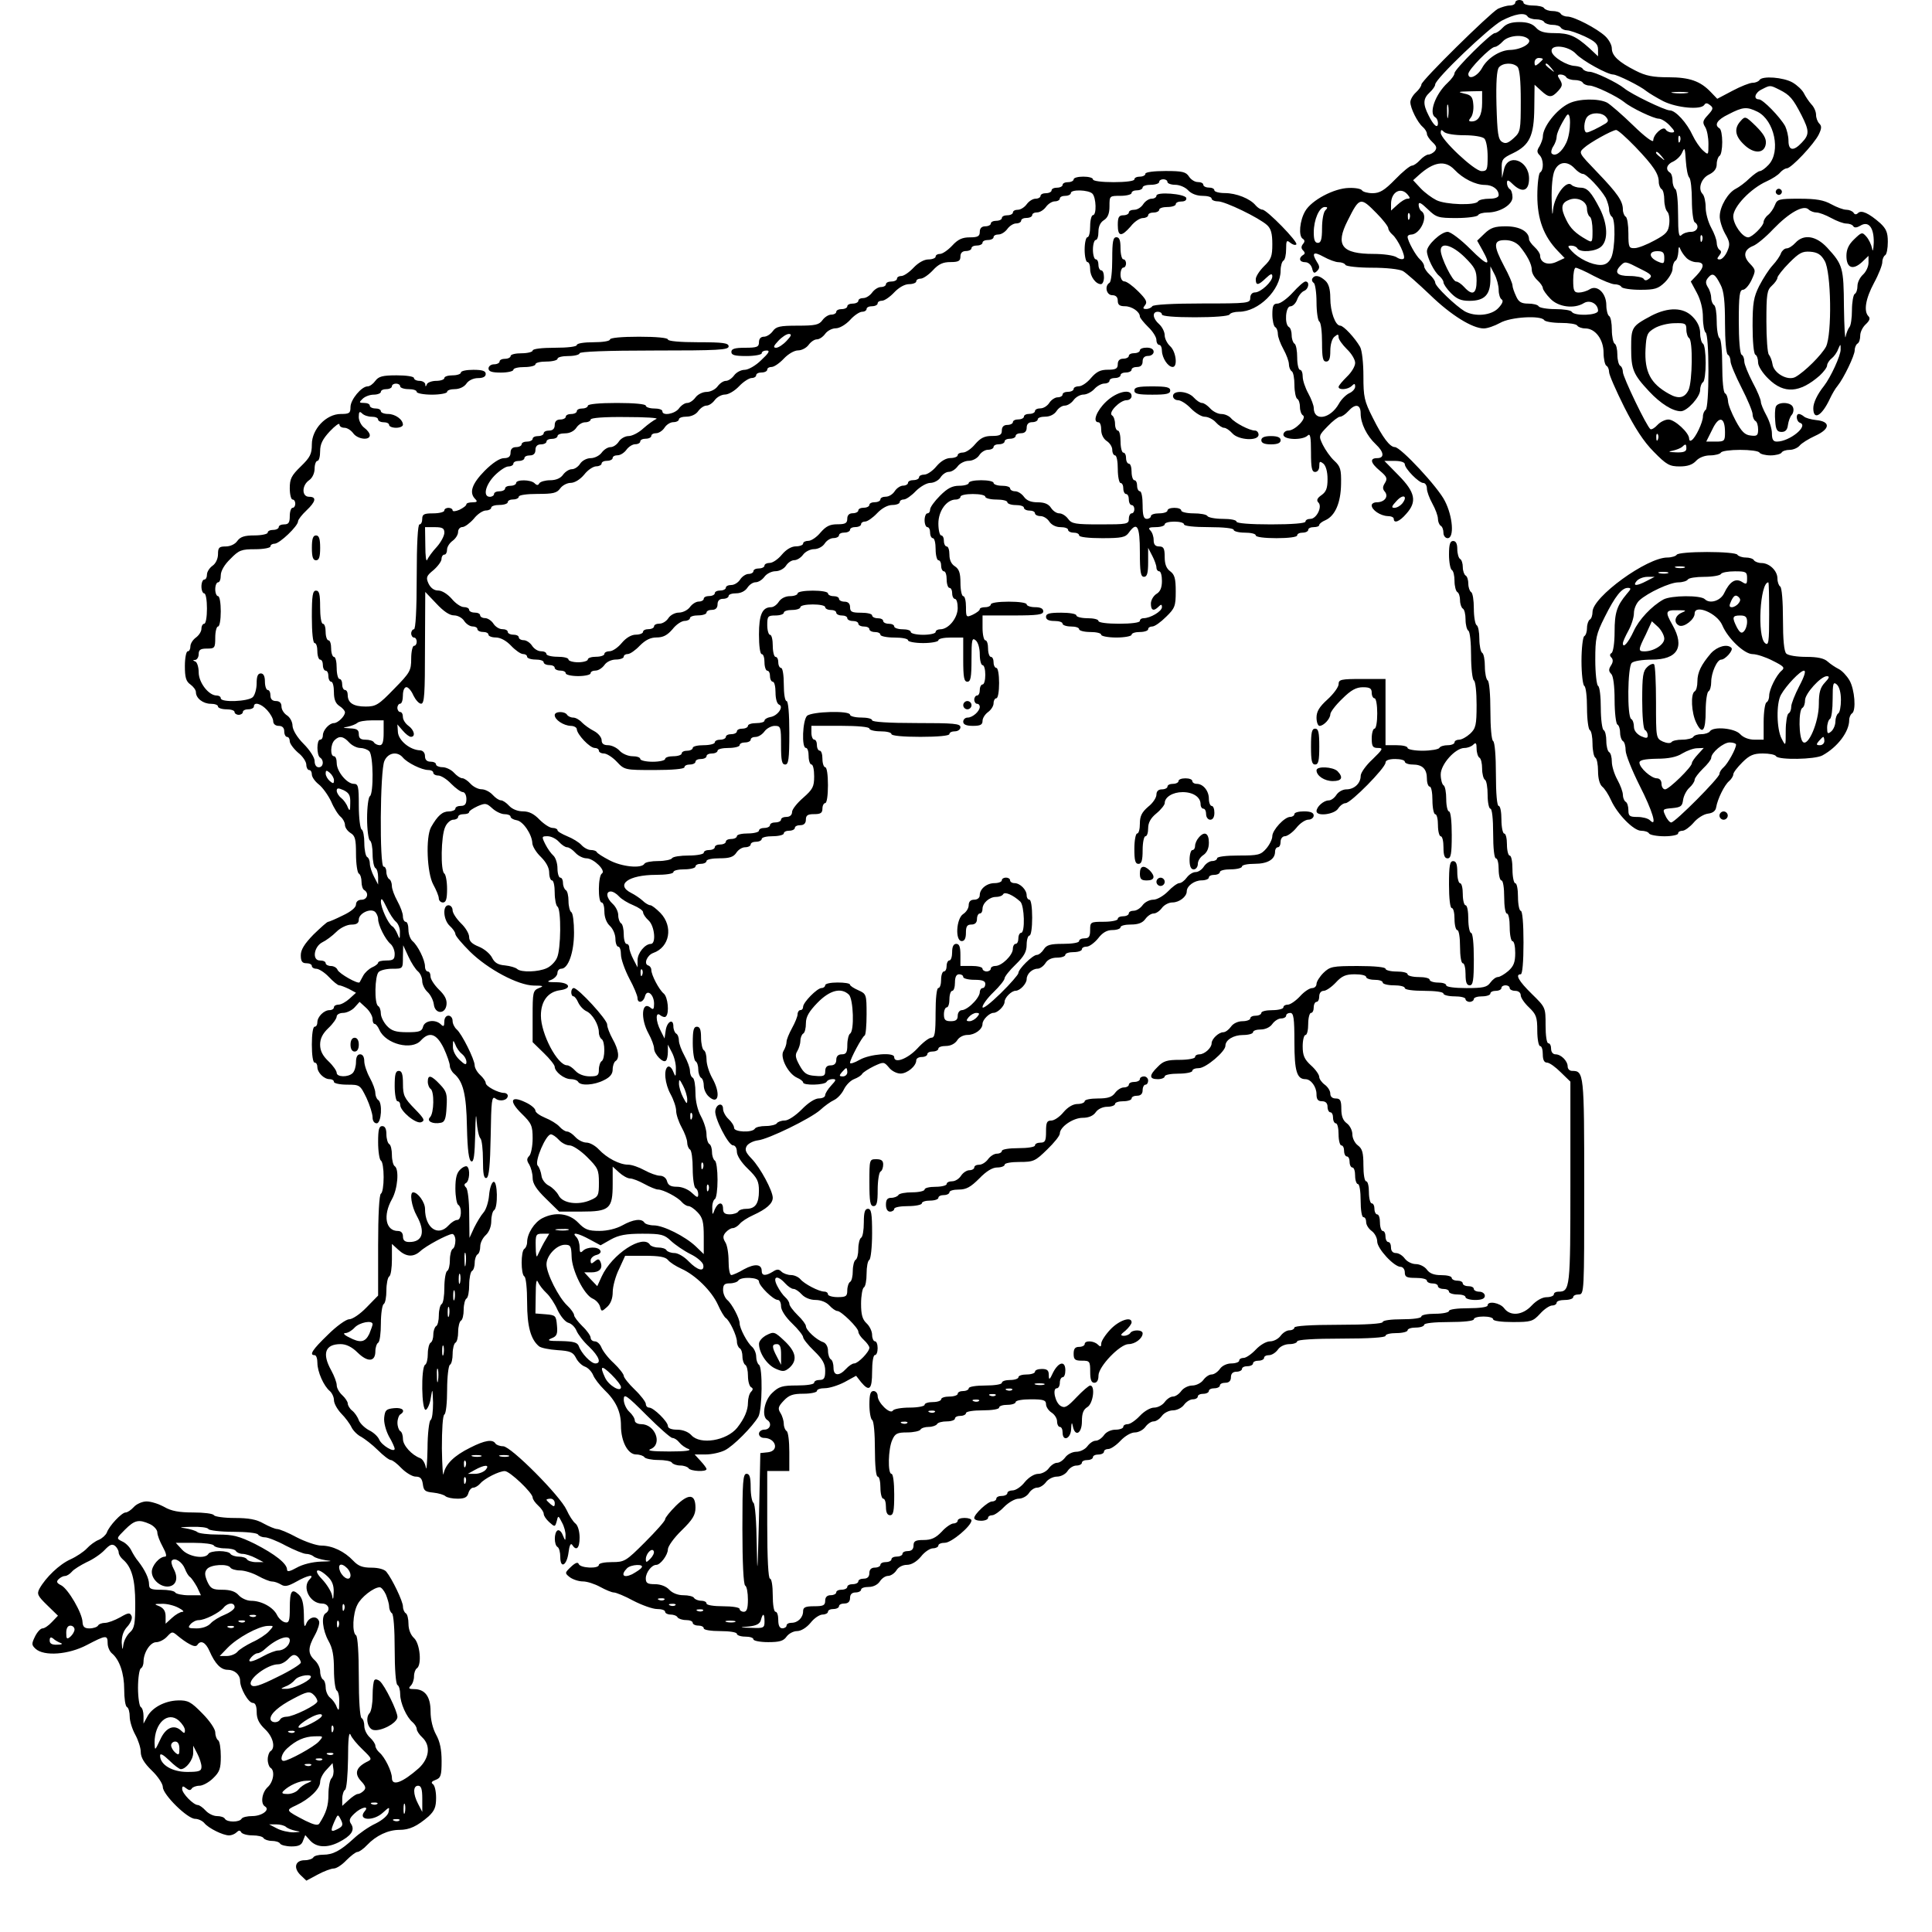 <?xml version="1.0" standalone="no"?>
<!DOCTYPE svg PUBLIC "-//W3C//DTD SVG 20010904//EN"
 "http://www.w3.org/TR/2001/REC-SVG-20010904/DTD/svg10.dtd">
<svg version="1.0" xmlns="http://www.w3.org/2000/svg"
 width="700pt" height="700pt" viewBox="0 0 700 700"
 preserveAspectRatio="xMidYMid meet">
<g transform="translate(0,700) scale(0.1,-0.1)"
fill="#000000" stroke="none">
<path d="M5490 6990 c0 -5 -9 -10 -20 -10 -11 0 -30 -6 -43 -12 -31 -18 -277
-260 -277 -274 0 -6 -9 -19 -20 -29 -11 -10 -20 -26 -20 -35 0 -22 26 -74 45
-90 8 -7 15 -18 15 -25 0 -6 9 -20 20 -30 15 -14 17 -21 9 -32 -6 -7 -17 -13
-24 -13 -6 0 -20 -9 -30 -20 -10 -11 -23 -20 -29 -20 -7 0 -34 -22 -61 -50
-39 -40 -56 -50 -82 -50 -17 0 -35 5 -38 10 -3 6 -25 10 -48 9 -53 -1 -135
-44 -158 -84 -20 -34 -25 -90 -9 -100 8 -5 8 -11 1 -19 -7 -9 -7 -16 0 -23 8
-8 8 -13 0 -17 -17 -11 -13 -26 8 -26 11 0 21 -9 25 -22 4 -18 8 -20 18 -10
10 10 10 17 0 32 -21 34 -13 40 23 20 20 -11 44 -20 55 -20 10 0 22 -4 25 -10
3 -5 46 -10 96 -10 52 0 98 -5 112 -12 12 -7 56 -46 98 -86 76 -74 154 -122
195 -122 13 0 39 9 59 20 38 22 149 28 160 10 3 -5 30 -10 60 -10 30 0 57 -4
60 -10 3 -5 16 -10 29 -10 36 0 66 -40 66 -88 0 -22 5 -44 10 -47 6 -3 10 -14
10 -23 0 -10 25 -67 55 -127 38 -75 70 -125 107 -162 46 -47 57 -53 94 -53 28
0 46 6 59 20 11 12 31 20 51 20 18 0 36 5 39 10 3 6 35 10 70 10 35 0 67 -4
70 -10 3 -5 21 -10 40 -10 19 0 37 5 40 10 3 6 17 10 29 10 13 0 29 7 36 15 7
9 33 25 57 36 55 25 56 52 3 57 -19 2 -39 8 -44 13 -6 5 -14 9 -18 9 -13 0 -9
-28 4 -32 32 -11 -38 -68 -84 -68 -13 0 -18 7 -18 30 0 16 -9 45 -20 65 -11
20 -20 42 -20 49 0 8 -13 40 -30 71 -16 31 -30 65 -30 75 0 11 -4 22 -10 25
-6 4 -10 55 -10 121 0 93 3 114 15 114 8 0 22 16 31 35 16 35 16 37 -6 60 -26
27 -21 51 12 64 13 5 46 32 73 61 58 60 110 89 128 71 6 -6 19 -11 29 -11 9 0
33 -9 53 -20 20 -11 44 -20 55 -20 10 0 22 -4 25 -10 4 -6 13 -5 25 2 30 19
50 -6 49 -61 -1 -27 -4 -36 -6 -21 -3 14 -12 33 -21 43 -15 17 -17 16 -44 -10
-20 -19 -28 -37 -28 -60 0 -44 23 -53 56 -23 l24 23 0 -25 c0 -14 -9 -33 -20
-43 -11 -10 -20 -28 -20 -41 0 -13 -4 -26 -10 -29 -5 -3 -10 -30 -10 -59 0
-28 -4 -56 -9 -61 -5 -6 -11 -21 -14 -35 -2 -14 -5 35 -6 108 -1 143 -4 153
-61 215 -40 43 -85 50 -115 17 -10 -11 -24 -20 -32 -20 -7 0 -16 -8 -20 -17
-3 -10 -17 -30 -30 -44 -14 -15 -35 -48 -49 -75 -20 -40 -24 -62 -24 -145 0
-54 4 -101 10 -104 6 -3 10 -16 10 -29 0 -12 16 -38 38 -59 56 -55 113 -51
185 12 15 14 27 30 27 37 0 6 7 18 16 25 9 7 20 22 24 34 9 20 9 20 9 -1 1
-21 -36 -101 -60 -132 -24 -30 -39 -61 -39 -81 0 -46 31 -28 60 34 8 17 20 38
28 47 22 27 62 110 62 129 0 10 5 21 10 24 6 3 10 16 10 29 0 13 9 31 20 41
14 13 17 22 10 29 -18 18 -11 63 20 121 17 31 30 65 30 75 0 11 5 22 10 25 6
3 10 25 10 49 0 34 -6 47 -27 67 -42 37 -69 49 -81 37 -6 -6 -12 -6 -16 1 -4
6 -16 11 -26 11 -11 0 -35 9 -55 20 -27 15 -54 20 -116 20 -74 0 -80 -2 -88
-23 -5 -13 -16 -29 -25 -36 -9 -7 -16 -19 -16 -25 0 -15 -42 -56 -56 -56 -21
0 -54 47 -54 76 0 35 63 101 121 127 20 9 42 23 49 32 7 8 18 15 24 15 16 0
99 88 116 123 10 21 11 30 2 39 -7 7 -12 21 -12 32 0 11 -7 28 -17 38 -9 10
-21 28 -27 40 -6 12 -24 29 -41 39 -33 19 -110 25 -120 9 -3 -5 -14 -10 -25
-10 -10 0 -43 -13 -73 -29 l-55 -29 -23 24 c-38 40 -77 54 -154 54 -56 0 -82
5 -119 24 -61 31 -86 54 -86 81 0 12 -11 32 -24 44 -30 28 -113 71 -137 71
-10 0 -21 5 -24 10 -3 6 -17 10 -30 10 -13 0 -27 5 -30 10 -3 6 -22 10 -41 10
-19 0 -34 5 -34 10 0 6 -7 10 -15 10 -8 0 -15 -4 -15 -10z m45 -50 c3 -5 17
-10 30 -10 13 0 27 -4 30 -10 3 -5 17 -10 30 -10 13 0 27 -4 30 -10 3 -5 14
-10 23 -10 9 0 38 -10 64 -22 38 -18 48 -28 48 -47 l0 -25 -32 30 c-49 44 -73
54 -126 54 -36 0 -54 5 -67 20 -13 14 -31 20 -60 20 -29 0 -47 -6 -60 -20 -10
-11 -23 -20 -29 -20 -14 0 -146 -131 -146 -145 0 -7 -11 -22 -25 -35 -45 -42
-69 -110 -45 -125 6 -3 10 -13 10 -21 0 -22 -16 -9 -34 28 -21 41 -20 61 4 83
11 10 20 23 20 29 0 20 195 206 241 231 48 25 84 31 94 15z m3 -82 c14 -14
-26 -38 -67 -39 -37 -1 -82 -30 -101 -65 -17 -31 -50 -45 -50 -22 0 16 81 98
96 98 6 0 19 9 29 20 20 22 74 27 93 8z m172 -53 c23 -25 114 -75 135 -75 14
0 99 -42 120 -60 9 -7 37 -24 62 -37 49 -24 136 -32 148 -13 5 8 11 7 21 -1
13 -10 11 -15 -8 -36 -19 -20 -20 -27 -10 -43 7 -11 12 -38 12 -61 0 -42 0
-42 -20 -24 -12 11 -28 35 -37 54 -21 46 -62 91 -83 91 -18 0 -140 59 -165 80
-26 21 -107 60 -126 60 -10 0 -21 5 -24 10 -3 6 -16 10 -28 11 -30 1 -81 32
-85 52 -6 28 60 22 88 -8z m-120 -19 c0 -2 -7 -9 -15 -16 -12 -10 -15 -10 -15
4 0 9 7 16 15 16 8 0 15 -2 15 -4z m-92 -28 c8 -8 12 -50 12 -123 0 -107 -1
-113 -25 -135 -21 -19 -30 -22 -43 -14 -14 9 -17 31 -20 134 -2 81 1 127 9
136 14 17 51 18 67 2z m123 -5 c13 -16 12 -17 -3 -4 -10 7 -18 15 -18 17 0 8
8 3 21 -13z m54 -33 c3 -5 17 -10 30 -10 13 0 27 -4 30 -10 3 -5 14 -10 24
-10 19 0 100 -39 126 -60 25 -21 107 -60 125 -60 9 0 27 -11 40 -25 19 -20 20
-25 7 -25 -9 0 -19 5 -22 11 -9 14 -45 -18 -45 -40 0 -9 -30 13 -72 54 -40 39
-83 76 -95 83 -31 16 -103 15 -139 -3 -45 -22 -94 -85 -94 -120 0 -8 -6 -24
-12 -35 -10 -15 -10 -22 0 -32 15 -15 16 -54 2 -63 -5 -3 -10 -41 -10 -84 0
-85 23 -147 74 -200 l25 -26 -30 -14 c-31 -14 -59 -3 -59 24 0 6 -9 20 -20 30
-11 10 -20 23 -20 28 0 28 -34 47 -84 47 -40 0 -55 -5 -77 -26 l-27 -26 19
-34 c34 -61 20 -60 -44 4 -34 34 -71 62 -82 62 -24 0 -75 -48 -75 -70 0 -22
26 -75 45 -90 8 -7 15 -17 15 -23 0 -6 12 -24 27 -39 21 -21 36 -28 67 -28 55
0 76 22 76 79 l0 46 15 -29 c8 -15 15 -41 15 -57 0 -15 5 -31 11 -34 7 -5 2
-16 -12 -31 -25 -27 -84 -33 -122 -12 -32 19 -107 90 -107 104 0 6 -9 19 -20
29 -11 10 -20 24 -20 30 0 7 -7 18 -15 25 -15 13 -45 67 -45 82 0 4 5 8 12 8
34 0 65 68 38 85 -5 3 -10 14 -10 23 0 12 9 7 33 -16 31 -30 38 -32 104 -32
40 0 75 5 78 10 3 6 19 10 34 10 45 0 91 28 91 55 0 13 -4 27 -10 30 -5 3 -10
13 -10 22 0 13 5 12 24 -7 33 -30 56 -21 56 23 0 67 -78 94 -91 32 l-7 -30 -1
35 c-1 32 3 37 41 55 60 29 76 63 77 164 l1 84 23 -21 c29 -27 39 -27 63 -1
15 17 16 23 6 40 -10 15 -10 19 2 19 8 0 18 -4 21 -10z m772 -45 c38 -19 49
-32 80 -92 29 -57 29 -71 1 -100 -30 -32 -48 -29 -48 7 0 17 -6 40 -12 53 -20
35 -81 97 -95 97 -21 0 -15 24 10 36 31 16 30 16 64 -1z m-1077 -48 c0 -44
-13 -67 -38 -67 -11 0 -12 3 -3 14 7 8 11 30 9 48 -2 27 -8 34 -33 39 -25 6
-22 7 18 8 l47 1 0 -43z m743 36 c-13 -2 -35 -2 -50 0 -16 2 -5 4 22 4 28 0
40 -2 28 -4z m-866 -85 c-2 -13 -4 -5 -4 17 -1 22 1 32 4 23 2 -10 2 -28 0
-40z m1121 17 c61 -31 85 -144 40 -192 -12 -13 -26 -23 -32 -23 -5 0 -22 -12
-37 -26 -15 -15 -38 -32 -50 -38 -28 -14 -57 -63 -58 -98 -1 -15 8 -44 19 -64
18 -31 19 -40 8 -65 -7 -16 -19 -29 -27 -29 -10 0 -11 3 -2 14 8 10 9 16 1 21
-5 3 -10 15 -10 25 0 11 -9 35 -20 55 -11 20 -20 53 -20 73 0 21 -5 43 -11 49
-18 18 -6 57 24 71 18 9 27 21 27 37 0 13 5 27 10 30 6 3 10 26 10 50 0 24 -4
47 -10 50 -20 12 -9 31 33 51 52 27 66 28 105 9z m-693 -112 c-16 -34 -40 -52
-53 -39 -3 4 -1 16 6 26 7 11 12 26 12 34 0 13 15 45 35 76 18 27 18 -59 0
-97z m144 93 c9 -11 9 -16 -1 -23 -26 -16 -61 -33 -69 -33 -13 0 -11 44 3 58
16 16 53 15 67 -2z m-514 -66 c34 0 66 -5 73 -12 7 -7 12 -36 12 -65 0 -48 -2
-53 -22 -53 -26 0 -148 115 -148 139 0 12 3 12 12 3 7 -7 39 -12 73 -12z m620
-42 c66 -69 85 -98 85 -127 0 -11 5 -23 10 -26 6 -3 10 -21 10 -39 0 -17 5
-37 11 -43 6 -6 9 -25 7 -44 -3 -28 -10 -37 -53 -60 -27 -15 -60 -28 -72 -28
-21 -1 -23 3 -23 53 0 30 -4 58 -10 61 -5 3 -10 15 -10 26 0 30 -19 58 -93
135 -67 70 -68 70 -48 88 22 20 100 63 116 65 6 1 37 -27 70 -61z m162 20 c-3
-8 -6 -5 -6 6 -1 11 2 17 5 13 3 -3 4 -12 1 -19z m34 -132 c5 -6 9 -43 9 -82
0 -40 5 -76 10 -79 19 -12 10 -35 -13 -35 -13 0 -28 -5 -35 -12 -9 -9 -12 7
-12 74 0 48 -4 90 -10 93 -5 3 -10 17 -10 30 0 13 -4 27 -10 30 -17 11 -11 30
13 40 12 6 27 20 32 33 9 20 10 16 13 -30 2 -29 7 -57 13 -62z m-100 77 c13
-16 12 -17 -3 -4 -10 7 -18 15 -18 17 0 8 8 3 21 -13z m-751 -48 c30 -32 76
-55 110 -55 28 0 50 -16 50 -37 0 -8 -13 -13 -34 -13 -19 0 -38 -4 -41 -10 -9
-15 -118 -12 -151 5 -16 8 -42 27 -57 43 l-27 29 20 18 c54 49 96 56 130 20z
m435 5 c10 -11 23 -20 30 -20 13 0 64 -54 83 -87 6 -13 12 -32 12 -42 0 -11 5
-23 10 -26 14 -9 12 -116 -2 -148 -9 -19 -21 -27 -39 -27 -32 0 -79 23 -104
50 -16 17 -16 20 -2 20 9 0 19 -4 22 -10 10 -16 67 -12 87 7 25 23 23 80 -5
136 -32 62 -46 77 -71 77 -12 0 -27 5 -32 10 -19 19 -62 -40 -67 -90 -2 -28
-4 -15 -5 36 -1 47 3 91 11 107 15 32 46 35 72 7z m-605 -95 c10 -12 10 -15
-1 -15 -7 0 -23 -10 -36 -22 l-23 -21 0 24 c0 44 36 63 60 34z m650 -52 c0
-12 5 -25 10 -28 6 -3 10 -26 10 -51 0 -43 -1 -44 -22 -32 -39 22 -58 40 -73
71 -21 42 -19 61 8 72 30 14 67 -3 67 -32z m-762 -16 c23 -23 42 -48 42 -54 0
-6 7 -16 15 -23 20 -17 49 -79 41 -87 -4 -4 -16 -2 -26 5 -11 7 -48 12 -83 12
-116 0 -140 31 -94 121 43 86 46 86 105 26z m-186 11 c-7 -7 -12 -36 -12 -65
0 -40 -4 -53 -15 -53 -11 0 -15 11 -15 38 0 46 20 92 40 92 11 0 11 -3 2 -12z
m305 -30 c-3 -8 -6 -5 -6 6 -1 11 2 17 5 13 3 -3 4 -12 1 -19z m1060 -80 c-3
-8 -6 -5 -6 6 -1 11 2 17 5 13 3 -3 4 -12 1 -19z m-661 -20 c27 -33 44 -65 44
-86 0 -11 9 -27 20 -37 11 -10 20 -23 20 -29 0 -5 12 -23 27 -38 29 -31 87
-38 122 -16 22 13 51 -3 51 -28 0 -17 -85 -20 -95 -4 -3 6 -30 10 -60 10 -30
0 -57 5 -60 10 -3 6 -21 10 -38 10 -25 0 -35 6 -44 27 -7 15 -13 32 -13 39 0
7 -13 38 -30 69 -40 76 -40 95 3 95 22 0 40 -8 53 -22z m-199 -40 c37 -37 43
-48 43 -85 0 -48 -15 -56 -45 -23 -10 11 -23 20 -29 20 -13 0 -56 87 -56 113
0 31 42 19 87 -25z m801 0 c8 -10 26 -18 39 -18 29 0 29 -17 1 -47 l-22 -23
22 -41 c14 -26 22 -59 22 -89 0 -27 5 -52 10 -55 6 -4 10 -62 10 -140 0 -78
-4 -136 -10 -140 -5 -3 -10 -14 -10 -24 0 -21 -27 -78 -41 -86 -5 -4 -9 -1 -9
6 0 21 -52 69 -75 69 -12 0 -30 -9 -40 -20 -10 -11 -21 -17 -25 -15 -13 8
-100 189 -100 207 0 9 -4 20 -10 23 -5 3 -10 21 -10 40 0 19 -4 37 -10 40 -5
3 -10 26 -10 50 0 24 -4 47 -10 50 -5 3 -10 21 -10 39 0 44 -33 75 -60 58 -11
-7 -29 -12 -40 -12 -17 0 -20 7 -20 45 0 25 4 45 9 45 5 0 35 -13 66 -30 31
-16 65 -30 75 -30 11 0 22 -4 25 -10 3 -5 34 -10 68 -10 53 0 65 4 89 27 15
15 28 37 28 49 0 13 5 26 10 29 6 3 10 18 11 33 0 16 3 21 6 12 3 -8 12 -23
21 -32z m-78 -2 c0 -22 -2 -23 -25 -13 -32 15 -32 37 0 37 20 0 25 -5 25 -24z
m581 -11 c24 -40 27 -266 5 -311 -16 -30 -77 -91 -111 -110 -28 -15 -79 14
-83 47 -2 13 -8 28 -13 34 -5 5 -9 59 -9 120 0 99 2 114 20 130 11 10 20 23
20 29 0 5 19 30 43 54 36 36 47 42 76 40 26 -2 39 -10 52 -33z m-668 -29 c39
-19 45 -25 33 -35 -10 -8 -16 -9 -21 -1 -3 5 -26 10 -51 10 -45 0 -57 13 -32
38 16 16 17 16 71 -12z m291 -58 c12 -22 16 -61 16 -139 0 -61 4 -110 10 -114
6 -3 10 -14 10 -24 0 -10 18 -53 40 -96 22 -43 40 -86 40 -96 0 -10 5 -21 10
-24 6 -3 10 -17 10 -31 0 -22 -4 -25 -27 -22 -21 2 -33 14 -54 53 -15 28 -28
60 -28 72 -1 12 -5 25 -11 28 -6 3 -10 48 -10 100 0 52 -4 97 -10 100 -5 3
-10 30 -10 60 0 30 -4 57 -10 60 -5 3 -10 15 -10 26 0 10 -5 28 -12 38 -9 15
-9 23 1 35 16 19 25 14 45 -26z m16 -534 c0 -32 -2 -34 -34 -34 l-34 0 22 44
c24 51 46 46 46 -10z m-243 -26 c-3 -8 -6 -5 -6 6 -1 11 2 17 5 13 3 -3 4 -12
1 -19z m103 -33 c0 -11 -10 -15 -37 -14 -28 1 -31 3 -13 6 14 3 29 9 35 14 12
12 15 11 15 -6z"/>
<path d="M6307 6562 c-25 -27 -21 -55 12 -86 36 -35 75 -33 79 4 2 18 -8 35
-36 63 -37 36 -39 37 -55 19z"/>
<path d="M5983 5856 c-71 -38 -73 -42 -73 -117 0 -77 7 -95 65 -157 41 -44 85
-72 115 -72 23 0 70 52 70 77 0 12 5 25 10 28 6 3 10 35 10 70 0 35 -4 67 -10
70 -5 3 -10 20 -10 38 0 20 -9 41 -27 59 -33 35 -88 36 -150 4z m127 -50 c0
-14 5 -28 10 -31 14 -9 12 -156 -2 -188 -14 -29 -36 -34 -71 -14 -67 37 -89
80 -85 162 3 53 6 60 33 76 17 10 49 18 73 18 38 1 42 -1 42 -23z"/>
<path d="M4150 6370 c0 -5 -9 -10 -20 -10 -11 0 -20 -4 -20 -10 0 -6 -32 -10
-75 -10 -43 0 -75 4 -75 10 0 6 -16 10 -35 10 -19 0 -35 -4 -35 -10 0 -5 -9
-10 -20 -10 -11 0 -20 -4 -20 -10 0 -5 -9 -10 -20 -10 -11 0 -20 -4 -20 -10 0
-5 -9 -10 -20 -10 -11 0 -20 -4 -20 -10 0 -5 -8 -10 -18 -10 -10 0 -24 -9 -32
-20 -8 -11 -22 -20 -32 -20 -10 0 -18 -4 -18 -10 0 -5 -9 -10 -20 -10 -11 0
-20 -4 -20 -10 0 -5 -9 -10 -20 -10 -11 0 -20 -4 -20 -10 0 -5 -9 -10 -20 -10
-13 0 -20 -7 -20 -20 0 -16 -7 -20 -36 -20 -27 0 -43 -7 -64 -30 -15 -16 -35
-30 -44 -30 -9 0 -16 -4 -16 -10 0 -5 -12 -10 -26 -10 -16 0 -37 -12 -54 -30
-15 -16 -35 -30 -44 -30 -9 0 -16 -4 -16 -10 0 -5 -9 -10 -20 -10 -11 0 -20
-4 -20 -10 0 -5 -8 -10 -18 -10 -10 0 -24 -9 -32 -20 -8 -11 -22 -20 -32 -20
-10 0 -18 -4 -18 -10 0 -5 -9 -10 -20 -10 -11 0 -20 -4 -20 -10 0 -5 -9 -10
-20 -10 -11 0 -20 -4 -20 -10 0 -5 -8 -10 -18 -10 -10 0 -24 -9 -32 -20 -12
-17 -26 -20 -90 -20 -64 0 -78 -3 -90 -20 -8 -11 -22 -20 -32 -20 -11 0 -18
-7 -18 -20 0 -17 -7 -20 -50 -20 -38 0 -50 -4 -50 -15 0 -12 13 -15 55 -15 30
0 55 5 55 10 0 6 8 10 18 10 13 0 8 -9 -20 -35 -20 -20 -47 -35 -60 -35 -13 0
-30 -9 -38 -20 -8 -11 -21 -20 -30 -20 -9 0 -22 -9 -30 -20 -8 -11 -26 -20
-40 -20 -14 0 -32 -9 -40 -20 -8 -11 -21 -20 -30 -20 -9 0 -22 -9 -30 -20 -15
-20 -60 -28 -60 -10 0 6 -13 10 -30 10 -16 0 -30 5 -30 10 0 6 -42 10 -105 10
-63 0 -105 -4 -105 -10 0 -5 -9 -10 -20 -10 -11 0 -20 -4 -20 -10 0 -5 -9 -10
-20 -10 -11 0 -20 -4 -20 -10 0 -5 -9 -10 -20 -10 -13 0 -20 -7 -20 -20 0 -13
-7 -20 -20 -20 -11 0 -20 -4 -20 -10 0 -5 -9 -10 -20 -10 -11 0 -20 -4 -20
-10 0 -5 -9 -10 -20 -10 -11 0 -20 -4 -20 -10 0 -5 -9 -10 -20 -10 -13 0 -20
-7 -20 -20 0 -14 -7 -20 -24 -20 -15 0 -41 -17 -70 -46 -46 -47 -57 -79 -34
-102 9 -9 7 -12 -10 -12 -12 0 -22 -3 -22 -7 0 -5 -11 -13 -25 -20 -14 -6 -25
-7 -25 -2 0 5 -7 9 -15 9 -8 0 -15 -4 -15 -10 0 -5 -18 -10 -40 -10 -33 0 -40
-3 -40 -20 0 -11 -4 -20 -10 -20 -6 0 -10 -70 -10 -190 0 -120 -4 -190 -10
-190 -5 0 -10 -7 -10 -15 0 -8 5 -15 10 -15 6 0 10 -7 10 -15 0 -8 -4 -15 -10
-15 -5 0 -10 -21 -10 -46 0 -44 -4 -51 -62 -110 -56 -58 -66 -64 -103 -64 -44
0 -65 13 -65 42 0 10 -4 18 -10 18 -5 0 -10 9 -10 20 0 11 -4 20 -10 20 -5 0
-10 18 -10 40 0 22 -4 40 -10 40 -5 0 -10 14 -10 30 0 17 -4 30 -10 30 -5 0
-10 14 -10 30 0 17 -4 30 -10 30 -6 0 -10 27 -10 60 0 47 -3 60 -15 60 -12 0
-15 -17 -15 -95 0 -57 4 -95 10 -95 6 0 10 -13 10 -30 0 -16 5 -30 10 -30 6 0
10 -9 10 -20 0 -11 5 -20 10 -20 6 0 10 -9 10 -20 0 -11 5 -20 10 -20 6 0 10
-17 10 -38 0 -26 6 -41 20 -50 11 -7 20 -17 20 -23 0 -14 -26 -39 -40 -39 -17
0 -40 -26 -40 -44 0 -9 -4 -16 -10 -16 -13 0 -13 -57 0 -65 15 -10 12 -35 -5
-35 -9 0 -15 9 -15 23 0 12 -17 39 -40 62 -24 24 -39 50 -40 65 0 14 -9 31
-20 38 -11 7 -20 21 -20 32 0 13 -7 20 -20 20 -13 0 -20 7 -20 20 0 11 -4 20
-10 20 -5 0 -10 14 -10 30 0 20 -5 30 -15 30 -11 0 -15 -11 -15 -36 0 -19 -6
-42 -14 -50 -17 -16 -116 -20 -116 -4 0 6 -7 10 -15 10 -29 0 -65 47 -65 84 0
19 -6 37 -12 39 -10 4 -10 6 0 6 6 1 12 10 12 21 0 16 7 20 30 20 28 0 30 2
30 40 0 22 5 40 10 40 6 0 10 25 10 55 0 30 -4 55 -10 55 -5 0 -10 11 -10 25
0 14 5 25 10 25 6 0 10 11 10 25 0 16 13 39 35 60 31 32 40 35 90 35 30 0 55
5 55 10 0 6 7 10 15 10 18 0 85 64 85 81 0 6 14 24 30 39 35 33 38 50 10 50
-27 0 -27 41 0 60 12 8 20 26 20 42 0 15 5 28 10 28 6 0 10 16 10 35 0 26 9
44 35 72 19 20 35 32 35 25 0 -7 8 -12 18 -12 10 0 24 -9 32 -20 16 -22 60
-27 60 -7 0 7 -9 19 -20 27 -11 8 -20 26 -20 39 0 19 3 22 12 13 7 -7 22 -12
35 -12 13 0 23 -4 23 -10 0 -5 9 -10 20 -10 11 0 20 -4 20 -10 0 -5 11 -10 25
-10 14 0 25 5 25 11 0 19 -28 39 -54 39 -14 0 -26 5 -26 10 0 6 -9 10 -20 10
-11 0 -20 5 -20 10 0 6 -9 10 -21 10 -18 0 -19 2 -5 15 8 8 26 15 40 15 14 0
26 5 26 10 0 6 9 10 20 10 11 0 20 5 20 10 0 6 7 10 15 10 8 0 15 -4 15 -10 0
-5 14 -10 30 -10 17 0 30 -4 30 -10 0 -5 25 -10 55 -10 30 0 55 5 55 10 0 6
13 10 28 10 16 0 34 8 42 20 8 12 26 20 42 20 18 0 28 5 28 15 0 11 -12 15
-45 15 -25 0 -45 -4 -45 -10 0 -5 -13 -10 -30 -10 -16 0 -30 -4 -30 -10 0 -5
-13 -10 -29 -10 -16 0 -32 -6 -34 -12 -4 -10 -6 -10 -6 0 -1 6 -10 12 -21 12
-11 0 -20 5 -20 10 0 6 -28 10 -63 10 -51 0 -65 -4 -77 -20 -8 -11 -20 -20
-28 -20 -22 0 -62 -48 -62 -75 0 -22 -4 -25 -35 -25 -53 0 -105 -55 -105 -110
0 -35 -6 -47 -40 -80 -34 -33 -40 -45 -40 -79 0 -23 5 -41 10 -41 6 0 10 -7
10 -15 0 -8 -4 -15 -10 -15 -5 0 -10 -13 -10 -30 0 -23 -4 -30 -20 -30 -11 0
-20 -4 -20 -10 0 -5 -9 -10 -20 -10 -11 0 -20 -4 -20 -10 0 -5 -22 -10 -48
-10 -36 0 -51 -5 -62 -20 -8 -12 -26 -20 -42 -20 -24 0 -28 -4 -28 -28 0 -16
-8 -34 -20 -42 -11 -8 -20 -22 -20 -32 0 -10 -4 -18 -10 -18 -5 0 -10 -11 -10
-25 0 -14 5 -25 10 -25 6 0 10 -25 10 -55 0 -30 -4 -55 -10 -55 -5 0 -10 -8
-10 -18 0 -10 -9 -24 -20 -32 -11 -8 -20 -22 -20 -32 0 -10 -4 -18 -10 -18 -5
0 -10 -24 -10 -53 0 -41 4 -56 20 -67 11 -8 20 -20 20 -28 0 -22 26 -42 54
-42 14 0 26 -4 26 -10 0 -5 14 -10 30 -10 17 0 30 -4 30 -10 0 -5 7 -10 15
-10 8 0 15 5 15 10 0 6 9 10 20 10 11 0 20 5 20 10 0 18 26 11 48 -13 12 -13
22 -31 22 -40 0 -10 8 -17 20 -17 13 0 20 -7 20 -20 0 -11 5 -20 10 -20 6 0
10 -7 10 -16 0 -8 14 -27 30 -41 17 -13 30 -33 30 -44 0 -10 5 -19 10 -19 6 0
10 -7 10 -16 0 -9 11 -25 25 -36 14 -11 34 -39 45 -62 10 -24 26 -49 35 -56 8
-7 15 -20 15 -29 0 -9 9 -22 20 -29 17 -10 20 -23 20 -76 0 -36 5 -68 10 -71
6 -3 10 -17 10 -30 0 -13 4 -27 10 -30 18 -11 11 -35 -10 -35 -12 0 -20 -7
-20 -17 0 -11 -18 -26 -48 -40 -26 -13 -50 -23 -53 -23 -4 0 -27 -21 -53 -46
-33 -34 -46 -55 -46 -75 0 -22 5 -29 20 -29 11 0 20 -4 20 -10 0 -5 7 -10 16
-10 9 0 30 -13 46 -30 15 -16 32 -30 37 -30 5 0 20 -6 35 -13 l26 -14 -23 -21
c-13 -12 -31 -22 -40 -22 -9 0 -17 -4 -17 -10 0 -5 -7 -10 -16 -10 -20 0 -44
-24 -44 -44 0 -9 -4 -16 -10 -16 -6 0 -10 -28 -10 -65 0 -37 4 -65 10 -65 6 0
10 -7 10 -16 0 -20 24 -44 44 -44 9 0 16 -4 16 -10 0 -5 21 -10 48 -10 46 0
47 -1 70 -48 12 -26 22 -58 22 -70 0 -13 6 -22 15 -22 17 0 22 75 5 85 -5 3
-10 15 -10 25 0 11 -9 35 -20 55 -11 20 -20 47 -20 60 0 16 -6 25 -15 25 -10
0 -15 -10 -15 -28 0 -15 -5 -33 -12 -40 -16 -16 -58 -15 -58 1 0 7 -13 26 -30
42 -21 20 -30 38 -30 60 0 22 9 40 30 60 17 16 30 35 30 42 0 7 11 13 23 13
13 0 32 9 42 20 l18 20 24 -22 c13 -12 23 -30 23 -40 0 -10 3 -18 8 -18 4 0
12 -10 17 -22 23 -51 117 -75 150 -38 31 34 57 25 83 -28 12 -26 22 -55 22
-64 0 -8 7 -21 15 -28 33 -28 45 -74 47 -194 2 -85 7 -121 16 -124 9 -3 12 22
14 100 1 61 3 81 5 48 2 -30 8 -59 14 -65 5 -5 9 -40 9 -78 0 -50 3 -68 13
-65 9 4 13 45 15 152 2 128 4 146 17 136 16 -13 45 -7 45 10 0 5 -6 10 -13 10
-22 0 -67 24 -67 36 0 6 -9 19 -20 29 -11 10 -20 26 -20 35 0 21 -47 115 -65
130 -8 7 -15 21 -15 31 0 11 -7 19 -15 19 -9 0 -15 -9 -15 -22 0 -17 -3 -19
-12 -10 -20 20 -59 15 -65 -8 -4 -17 -14 -20 -57 -20 -42 0 -57 5 -74 23 -12
13 -22 33 -22 45 0 11 -4 24 -10 27 -14 9 -12 109 2 123 7 7 29 12 50 12 38 0
38 0 38 43 l1 42 19 -41 c10 -22 26 -47 35 -54 8 -7 15 -22 15 -35 0 -12 9
-30 19 -39 11 -10 21 -30 23 -45 4 -36 42 -37 46 -1 2 18 -6 34 -28 55 -16 16
-30 37 -30 47 0 10 -4 18 -10 18 -5 0 -10 8 -10 18 0 24 -26 76 -45 92 -8 7
-15 25 -15 41 0 16 -4 29 -10 29 -5 0 -10 9 -10 20 0 11 -9 35 -20 55 -11 20
-20 44 -20 55 0 10 -4 22 -10 25 -5 3 -10 15 -10 26 0 10 -4 19 -10 19 -15 0
-13 349 3 383 13 30 47 36 67 12 16 -19 68 -45 92 -45 10 0 18 -4 18 -10 0 -5
8 -10 18 -10 10 0 31 -13 47 -30 16 -16 35 -30 42 -30 7 0 13 -11 13 -25 0
-18 -5 -25 -20 -25 -11 0 -20 -4 -20 -10 0 -5 -11 -10 -23 -10 -24 0 -41 -15
-65 -57 -20 -37 -15 -166 8 -208 11 -20 20 -42 20 -50 0 -8 7 -15 15 -15 11 0
15 12 15 49 0 28 -5 53 -10 56 -14 9 -12 136 3 168 6 15 20 27 30 27 9 0 17 5
17 10 0 6 9 10 20 10 11 0 20 3 20 8 0 4 14 13 31 21 28 12 32 11 53 -8 12
-11 32 -21 44 -21 12 0 22 -4 22 -9 0 -5 10 -11 22 -13 23 -3 56 -51 57 -84 1
-11 14 -33 31 -49 19 -19 30 -39 30 -57 0 -15 5 -28 10 -28 6 0 10 -20 10 -44
0 -25 5 -48 10 -51 14 -9 13 -156 -2 -186 -6 -14 -23 -31 -37 -37 -30 -14 -93
-16 -107 -3 -5 5 -25 11 -44 13 -26 2 -38 10 -47 28 -7 14 -28 32 -48 40 -25
10 -35 20 -35 35 0 12 -13 34 -30 50 -16 16 -30 37 -30 47 0 10 -7 18 -15 18
-22 0 -19 -53 5 -75 11 -10 20 -23 20 -29 0 -7 24 -35 53 -64 65 -64 174 -122
231 -123 35 0 38 -2 19 -9 -22 -9 -23 -15 -23 -103 l0 -93 40 -39 c22 -21 40
-44 40 -50 0 -18 34 -45 58 -45 11 0 24 -4 27 -10 9 -15 58 -12 93 6 23 11 32
23 32 39 0 13 5 27 10 30 16 10 12 41 -10 80 -11 20 -20 43 -20 53 0 18 -105
132 -121 132 -5 0 -9 -7 -9 -15 0 -8 3 -15 8 -15 4 0 12 -10 17 -22 6 -13 19
-27 30 -32 22 -10 45 -49 45 -77 0 -10 5 -21 10 -24 13 -8 13 -72 0 -80 -5 -3
-10 -17 -10 -31 0 -21 -5 -24 -33 -24 -21 0 -41 8 -52 20 -10 11 -23 20 -30
20 -35 0 -95 114 -95 180 0 52 25 86 69 92 45 6 36 28 -11 29 -36 0 -39 2 -20
9 12 5 22 16 22 25 0 8 6 15 14 15 25 0 46 59 46 131 0 37 -4 71 -10 74 -5 3
-10 21 -10 40 0 19 -4 37 -10 40 -5 3 -10 15 -10 26 0 10 -4 19 -10 19 -5 0
-10 15 -10 34 0 18 -7 39 -15 46 -8 7 -21 25 -29 41 -14 28 -13 29 8 29 13 0
31 -9 41 -20 10 -11 23 -20 30 -20 7 0 20 -9 30 -20 10 -11 28 -20 40 -20 26
0 72 -45 56 -55 -14 -8 -15 -105 -1 -105 6 0 10 -15 10 -33 0 -21 8 -41 20
-52 11 -10 20 -31 20 -47 0 -15 5 -28 10 -28 6 0 10 -13 10 -29 0 -16 14 -55
30 -86 17 -31 30 -63 30 -71 0 -21 21 -17 27 6 7 28 33 7 33 -27 0 -20 -3 -23
-13 -14 -32 26 -37 -40 -7 -94 11 -20 20 -44 20 -54 0 -20 33 -55 43 -44 4 3
7 18 7 32 l0 26 15 -29 c8 -15 15 -42 14 -60 0 -29 -1 -30 -10 -8 -5 13 -13
20 -19 17 -16 -10 -11 -62 10 -100 11 -20 20 -47 20 -60 0 -13 9 -40 20 -60
11 -20 20 -44 20 -55 0 -10 5 -22 10 -25 6 -3 10 -35 10 -70 0 -35 5 -67 10
-70 6 -3 10 -13 10 -22 0 -14 -4 -13 -23 5 -14 13 -36 22 -54 22 -22 0 -32 5
-36 20 -3 12 -14 20 -26 20 -11 0 -36 9 -56 20 -20 11 -46 20 -59 20 -31 0
-77 24 -106 55 -13 14 -33 25 -45 25 -12 0 -30 9 -40 20 -10 11 -23 20 -30 20
-7 0 -19 8 -28 18 -9 10 -32 24 -52 32 -19 8 -35 19 -35 26 0 7 -16 21 -36 30
-54 26 -61 5 -14 -41 36 -35 40 -44 40 -90 0 -28 -6 -57 -12 -63 -10 -10 -10
-17 0 -32 6 -11 12 -32 12 -48 0 -20 13 -41 48 -75 l48 -47 80 0 c103 0 114
10 114 100 l0 63 23 -21 c13 -12 31 -22 40 -22 9 0 32 -9 52 -20 20 -11 42
-20 49 -20 19 0 72 -28 86 -45 7 -8 18 -15 24 -15 7 0 22 -10 34 -23 18 -19
22 -35 22 -87 l0 -64 -29 28 c-38 36 -117 76 -152 76 -15 0 -31 5 -34 10 -10
16 -41 12 -80 -10 -22 -12 -54 -20 -83 -20 -41 0 -53 5 -77 30 -33 34 -83 40
-130 16 -29 -15 -55 -56 -55 -87 0 -10 -5 -21 -10 -24 -13 -8 -13 -92 0 -100
6 -3 10 -46 10 -94 0 -87 13 -134 43 -159 7 -6 37 -12 67 -14 46 -3 56 -7 67
-28 6 -13 21 -28 33 -32 11 -4 24 -18 29 -30 5 -13 23 -36 40 -53 42 -40 61
-79 61 -130 0 -58 25 -105 55 -105 13 0 27 -5 30 -10 3 -5 26 -10 50 -10 24 0
47 -4 50 -10 3 -5 17 -10 30 -10 13 0 27 -5 30 -10 7 -11 65 -14 65 -3 0 4
-10 17 -22 30 l-21 23 40 0 c22 0 53 7 69 15 31 15 101 86 122 122 14 27 16
179 2 188 -5 3 -10 17 -10 29 0 13 -7 29 -15 36 -17 14 -45 67 -45 85 0 18
-28 71 -45 85 -8 7 -15 23 -15 36 0 19 5 24 24 24 14 0 28 5 31 10 9 15 75 12
75 -3 0 -16 52 -67 68 -67 7 0 12 -10 12 -23 0 -14 16 -39 40 -62 22 -21 40
-44 40 -50 0 -6 18 -29 40 -50 31 -30 40 -47 40 -72 0 -26 -4 -33 -20 -33 -11
0 -20 -4 -20 -10 0 -6 -27 -10 -62 -10 -54 0 -66 -4 -90 -27 -29 -27 -39 -85
-18 -98 18 -11 11 -35 -10 -35 -11 0 -20 -7 -20 -15 0 -8 8 -15 18 -15 43 0
57 -47 15 -52 l-28 -3 -5 -240 c-5 -197 -6 -214 -8 -93 -1 85 -6 149 -12 153
-5 3 -10 28 -10 56 0 37 -4 49 -15 49 -13 0 -15 -29 -15 -199 0 -123 4 -202
10 -206 6 -3 10 -26 10 -51 0 -32 -4 -44 -15 -44 -8 0 -15 5 -15 10 0 6 -27
10 -60 10 -33 0 -60 4 -60 10 0 6 -9 10 -19 10 -11 0 -23 5 -26 10 -3 6 -21
10 -39 10 -20 0 -40 8 -51 20 -11 12 -31 20 -52 20 -27 0 -33 4 -33 21 0 21
21 49 38 49 15 0 42 36 42 56 0 11 22 42 50 69 40 39 50 56 50 82 0 50 -24 53
-71 7 -21 -21 -39 -43 -39 -49 0 -6 -33 -43 -73 -83 -69 -69 -74 -72 -120 -72
-26 0 -47 -4 -47 -10 0 -15 -67 -12 -73 3 -3 8 -12 5 -28 -10 -23 -22 -23 -23
-4 -38 11 -8 32 -15 47 -15 15 0 43 -9 63 -20 20 -11 42 -20 49 -20 8 0 40
-13 71 -30 31 -16 70 -30 86 -30 16 0 29 -4 29 -10 0 -5 9 -10 19 -10 11 0 23
-4 26 -10 3 -5 17 -10 31 -10 13 0 24 -4 24 -10 0 -5 9 -10 20 -10 11 0 20 -4
20 -10 0 -6 27 -10 60 -10 33 0 60 -4 60 -10 0 -5 14 -10 30 -10 17 0 30 -4
30 -10 0 -5 24 -10 53 -10 41 0 56 4 67 20 8 11 25 20 38 20 14 0 34 12 49 30
13 17 33 30 44 30 10 0 19 5 19 10 0 6 9 10 20 10 11 0 20 5 20 10 0 6 9 10
20 10 13 0 20 7 20 20 0 13 7 20 20 20 11 0 20 5 20 10 0 6 12 10 28 10 16 0
32 8 40 20 7 11 20 20 30 20 9 0 23 9 30 20 7 12 23 20 38 20 16 0 35 11 51
30 13 17 33 30 44 30 10 0 19 5 19 10 0 6 11 10 24 10 23 0 96 61 96 81 0 5
-11 9 -25 9 -14 0 -25 -4 -25 -10 0 -5 -7 -10 -15 -10 -8 0 -28 -13 -43 -30
-22 -23 -38 -30 -66 -30 -29 0 -36 -4 -36 -20 0 -13 -7 -20 -20 -20 -11 0 -20
-4 -20 -10 0 -5 -9 -10 -20 -10 -11 0 -20 -4 -20 -10 0 -5 -9 -10 -20 -10 -11
0 -20 -4 -20 -10 0 -5 -9 -10 -20 -10 -13 0 -20 -7 -20 -20 0 -13 -7 -20 -20
-20 -11 0 -20 -4 -20 -10 0 -5 -9 -10 -20 -10 -11 0 -20 -4 -20 -10 0 -5 -9
-10 -20 -10 -11 0 -20 -4 -20 -10 0 -5 -9 -10 -20 -10 -13 0 -20 -7 -20 -20 0
-17 -7 -20 -40 -20 -32 0 -40 -4 -40 -18 0 -23 -19 -42 -42 -42 -10 0 -18 -4
-18 -10 0 -5 -7 -10 -15 -10 -10 0 -15 10 -15 30 0 17 -4 30 -10 30 -6 0 -10
27 -10 60 0 33 -4 60 -10 60 -6 0 -10 72 -10 195 l0 195 40 0 40 0 0 69 c0 39
-4 73 -10 76 -5 3 -10 15 -10 26 0 10 -5 28 -12 39 -10 16 -9 23 12 45 19 20
33 25 72 25 26 0 48 5 48 10 0 6 13 10 29 10 16 0 48 10 71 22 l42 23 18 -23
c30 -36 40 -27 40 38 0 33 4 60 10 60 6 0 10 11 10 25 0 14 -4 25 -10 25 -5 0
-10 11 -10 23 0 13 -9 32 -20 42 -15 14 -20 31 -20 71 0 29 5 56 10 59 6 3 10
26 10 50 0 24 4 47 10 50 5 3 10 46 10 96 0 72 -3 89 -15 89 -11 0 -15 -12
-15 -49 0 -28 -4 -53 -10 -56 -5 -3 -10 -21 -10 -40 0 -19 -4 -37 -10 -40 -5
-3 -10 -21 -10 -40 0 -19 -4 -37 -10 -40 -5 -3 -10 -17 -10 -31 0 -21 -5 -24
-35 -24 -19 0 -35 5 -35 10 0 6 -6 10 -13 10 -20 0 -73 28 -87 45 -7 8 -22 15
-34 15 -12 0 -28 6 -34 12 -10 10 -17 10 -32 0 -26 -16 -40 -15 -40 3 0 25
-25 27 -64 6 -20 -12 -41 -21 -46 -21 -6 0 -10 23 -10 50 0 28 -5 59 -12 69
-9 15 -9 23 1 35 8 9 19 16 26 16 7 0 18 7 25 15 7 9 29 23 49 32 48 22 71 42
71 63 0 25 -45 109 -76 141 -23 24 -26 33 -18 47 6 9 24 18 40 20 38 4 191 79
226 110 15 14 37 30 50 36 13 6 29 24 36 39 8 16 24 32 37 37 13 5 26 13 29
19 4 6 23 18 43 28 35 16 36 16 54 -5 9 -12 28 -22 42 -22 24 0 57 27 57 48 0
7 9 12 20 12 11 0 20 5 20 10 0 6 9 10 20 10 11 0 20 5 20 10 0 6 12 10 28 10
16 0 32 8 40 20 7 12 23 20 38 20 26 0 54 20 54 40 0 15 25 40 40 40 15 0 40
25 40 40 0 15 25 40 40 40 16 0 40 26 40 42 0 19 20 38 40 38 8 0 21 9 28 20
8 13 23 20 42 20 17 0 30 5 30 10 0 6 14 10 30 10 17 0 30 5 30 10 0 6 8 10
18 10 9 0 28 14 41 30 16 21 32 30 52 30 16 0 29 5 29 10 0 6 17 10 38 10 26
0 42 6 52 20 8 11 21 20 30 20 9 0 22 9 30 20 8 11 25 20 38 20 25 0 52 21 52
40 0 20 28 40 54 40 14 0 26 5 26 10 0 6 9 10 20 10 11 0 20 5 20 10 0 6 18
10 40 10 22 0 40 5 40 10 0 6 21 10 46 10 47 0 74 16 74 44 0 9 5 16 10 16 6
0 10 9 10 20 0 11 7 20 16 20 8 0 27 13 41 30 13 17 33 30 44 30 10 0 19 7 19
15 0 10 -11 15 -35 15 -19 0 -35 -4 -35 -10 0 -5 -7 -10 -15 -10 -21 0 -65
-48 -65 -70 0 -11 -10 -31 -22 -45 -20 -23 -29 -25 -100 -25 -45 0 -78 -4 -78
-10 0 -5 -8 -10 -18 -10 -9 0 -23 -9 -30 -20 -7 -11 -20 -20 -30 -20 -10 0
-24 -9 -32 -20 -8 -11 -20 -20 -27 -20 -7 0 -26 -14 -41 -30 -17 -17 -40 -30
-53 -30 -14 0 -31 -9 -39 -20 -8 -11 -22 -20 -32 -20 -10 0 -18 -4 -18 -10 0
-5 -9 -10 -20 -10 -11 0 -20 -4 -20 -10 0 -5 -22 -10 -50 -10 -49 0 -50 -1
-50 -30 0 -23 -4 -30 -20 -30 -11 0 -20 -4 -20 -10 0 -6 -26 -10 -58 -10 -46
0 -60 -4 -70 -20 -7 -11 -18 -20 -25 -20 -15 0 -67 -51 -67 -66 0 -5 -29 -39
-65 -74 -37 -36 -65 -58 -65 -49 0 8 18 33 40 54 22 21 40 44 40 50 0 6 18 29
40 50 31 30 40 47 40 72 0 18 5 33 10 33 6 0 10 28 10 65 0 37 -4 65 -10 65
-5 0 -10 7 -10 16 0 20 -24 44 -44 44 -9 0 -16 5 -16 10 0 6 -7 10 -15 10 -8
0 -15 -4 -15 -10 0 -5 -12 -10 -26 -10 -29 0 -54 -21 -54 -44 0 -9 -8 -16 -20
-16 -13 0 -20 -7 -20 -20 0 -11 -9 -25 -20 -32 -25 -16 -30 -98 -5 -98 10 0
15 10 15 30 0 23 4 30 20 30 13 0 20 7 20 20 0 11 5 20 10 20 6 0 10 7 10 16
0 22 25 44 49 44 11 0 23 4 26 10 6 10 36 -3 62 -27 15 -14 18 -113 3 -113 -5
0 -10 -9 -10 -20 0 -11 -4 -20 -10 -20 -5 0 -10 -8 -10 -18 0 -23 -40 -62 -63
-62 -9 0 -17 -4 -17 -10 0 -5 -7 -10 -15 -10 -8 0 -15 5 -15 10 0 6 -18 10
-40 10 l-40 0 0 40 c0 29 -4 40 -15 40 -10 0 -15 -10 -15 -30 0 -16 -4 -30
-10 -30 -5 0 -10 -9 -10 -20 0 -11 -4 -20 -10 -20 -5 0 -10 -13 -10 -30 0 -16
-4 -30 -10 -30 -6 0 -10 -37 -10 -90 0 -74 -3 -90 -15 -90 -9 0 -32 -18 -52
-40 -35 -37 -83 -55 -83 -30 0 18 -88 11 -125 -10 -19 -11 -35 -16 -35 -11 0
13 44 95 53 99 4 2 7 37 7 77 0 72 -1 74 -30 87 -16 7 -30 16 -30 20 0 5 -20
8 -45 8 -25 0 -45 -4 -45 -10 0 -5 -6 -10 -13 -10 -16 0 -67 -52 -67 -68 0 -7
-4 -12 -10 -12 -5 0 -10 -7 -10 -15 0 -8 -9 -30 -20 -50 -11 -20 -20 -42 -20
-50 0 -9 -5 -23 -11 -33 -14 -22 16 -82 49 -97 12 -5 22 -13 22 -17 0 -12 78
-10 85 2 3 6 13 10 22 10 14 0 13 -4 -5 -23 -12 -13 -22 -29 -22 -35 0 -7 -10
-12 -23 -12 -14 0 -39 -16 -62 -40 -23 -23 -49 -40 -61 -40 -13 0 -26 -5 -29
-10 -3 -5 -21 -10 -40 -10 -19 0 -37 -4 -40 -10 -10 -15 -75 -12 -75 3 0 8 -9
22 -20 32 -11 10 -20 27 -20 37 0 24 -24 19 -28 -6 -5 -24 47 -126 64 -126 8
0 14 -10 14 -23 0 -14 16 -39 40 -62 34 -33 40 -45 40 -80 0 -46 -13 -65 -46
-65 -13 0 -26 -4 -29 -10 -3 -5 -17 -10 -31 -10 -17 0 -24 5 -24 20 0 27 -18
25 -30 -2 -8 -22 -9 -22 -9 4 -1 15 4 30 9 33 6 3 10 35 10 70 0 35 -4 67 -10
70 -5 3 -10 17 -10 30 0 13 -4 27 -10 30 -5 3 -10 19 -10 35 0 16 -9 45 -20
65 -12 22 -20 54 -20 85 0 27 -4 52 -10 55 -6 3 -10 15 -10 25 0 11 -9 35 -20
55 -11 20 -20 44 -20 55 0 10 -4 22 -10 25 -5 3 -10 15 -10 26 0 31 -24 17
-28 -16 l-4 -28 -14 28 c-19 36 -19 72 -1 56 8 -6 17 -8 20 -4 13 12 7 71 -8
83 -17 14 -45 67 -45 86 0 7 -5 14 -12 16 -16 6 -3 37 19 45 60 21 73 96 26
145 -15 15 -31 28 -37 28 -5 0 -18 7 -28 17 -10 9 -28 21 -40 27 -60 30 -11
66 89 66 35 0 63 4 63 10 0 6 18 10 40 10 22 0 40 5 40 10 0 6 9 10 20 10 11
0 20 5 20 10 0 6 21 10 48 10 36 0 50 5 60 20 7 11 21 20 32 20 11 0 20 5 20
10 0 6 9 10 20 10 11 0 20 5 20 10 0 6 18 10 40 10 22 0 40 5 40 10 0 6 9 10
20 10 11 0 20 5 20 10 0 6 9 10 20 10 13 0 20 7 20 20 0 16 7 20 30 20 23 0
30 4 30 20 0 11 5 20 10 20 6 0 10 28 10 65 0 37 -4 65 -10 65 -5 0 -10 14
-10 30 0 17 -4 30 -10 30 -5 0 -10 9 -10 20 0 11 -4 20 -10 20 -5 0 -10 11
-10 25 l0 25 105 0 c63 0 105 -4 105 -10 0 -5 18 -10 40 -10 22 0 40 -4 40
-10 0 -6 42 -10 105 -10 63 0 105 4 105 10 0 6 9 10 20 10 11 0 20 7 20 15 0
13 -24 15 -160 15 -100 0 -160 4 -160 10 0 6 -18 10 -40 10 -22 0 -40 5 -40
10 0 16 -139 12 -156 -4 -16 -17 -20 -116 -4 -116 6 0 10 -13 10 -30 0 -16 5
-30 10 -30 6 0 10 -19 10 -43 0 -38 -5 -47 -40 -78 -22 -19 -40 -42 -40 -51 0
-11 -8 -18 -20 -18 -11 0 -20 -4 -20 -10 0 -5 -9 -10 -20 -10 -11 0 -20 -4
-20 -10 0 -5 -9 -10 -20 -10 -11 0 -20 -4 -20 -10 0 -5 -18 -10 -40 -10 -22 0
-40 -4 -40 -10 0 -5 -9 -10 -20 -10 -11 0 -20 -4 -20 -10 0 -5 -9 -10 -20 -10
-11 0 -20 -4 -20 -10 0 -5 -9 -10 -20 -10 -11 0 -20 -4 -20 -10 0 -5 -24 -10
-54 -10 -30 0 -58 -4 -61 -10 -3 -5 -26 -10 -50 -10 -24 0 -47 -4 -50 -10 -11
-18 -82 -11 -127 13 -23 12 -44 25 -46 30 -2 4 -12 7 -21 7 -10 0 -25 8 -34
18 -9 10 -32 24 -52 32 -19 8 -35 17 -35 22 0 4 -8 8 -18 8 -10 0 -31 14 -47
30 -20 21 -38 30 -60 30 -19 0 -39 8 -50 20 -10 11 -23 20 -30 20 -7 0 -20 9
-30 20 -10 11 -28 20 -40 20 -12 0 -30 9 -40 20 -10 11 -23 20 -30 20 -7 0
-20 9 -30 20 -10 11 -29 20 -42 20 -12 0 -23 5 -23 10 0 6 -9 10 -20 10 -13 0
-20 7 -20 20 0 12 -7 20 -17 21 -37 1 -78 35 -81 65 l-2 29 19 -22 c11 -13 24
-23 30 -23 18 0 12 25 -9 40 -11 8 -20 22 -20 32 0 10 -4 18 -10 18 -5 0 -10
7 -10 15 0 8 5 15 10 15 6 0 10 14 10 30 0 17 5 30 13 30 6 0 18 -13 25 -30 8
-16 20 -30 28 -30 12 0 14 35 14 203 l1 202 40 -42 c26 -28 48 -43 64 -43 14
0 30 -9 37 -20 7 -11 21 -20 30 -20 10 0 18 -4 18 -10 0 -5 9 -10 20 -10 11 0
20 -4 20 -10 0 -5 12 -10 26 -10 17 0 38 -11 56 -30 15 -16 35 -30 43 -30 8 0
15 -4 15 -10 0 -5 14 -10 30 -10 17 0 30 -4 30 -10 0 -5 9 -10 20 -10 11 0 20
-4 20 -10 0 -5 9 -10 20 -10 11 0 20 -4 20 -10 0 -5 20 -10 45 -10 25 0 45 5
45 10 0 6 8 10 18 10 10 0 24 9 32 20 8 12 26 20 42 20 15 0 28 5 28 10 0 6 7
10 15 10 8 0 28 14 43 30 21 21 39 30 61 30 24 0 39 8 58 30 13 17 33 30 44
30 10 0 19 5 19 10 0 6 14 10 30 10 17 0 30 5 30 10 0 6 9 10 20 10 13 0 20 7
20 20 0 13 7 20 20 20 11 0 20 5 20 10 0 6 12 10 28 10 16 0 32 8 40 20 7 11
20 20 30 20 10 0 24 9 32 20 8 11 26 20 40 20 14 0 31 9 38 20 7 11 20 20 30
20 10 0 24 9 32 20 8 11 26 20 40 20 14 0 31 9 38 20 7 11 21 20 32 20 11 0
20 5 20 10 0 6 9 10 20 10 11 0 20 5 20 10 0 6 9 10 20 10 11 0 20 5 20 10 0
6 7 10 15 10 8 0 28 14 43 30 18 19 39 30 56 30 14 0 26 5 26 10 0 6 7 10 15
10 8 0 28 14 43 30 17 17 40 30 53 30 13 0 30 9 37 20 7 11 20 20 30 20 10 0
24 9 32 20 8 11 26 20 40 20 14 0 31 9 38 20 7 11 21 20 32 20 11 0 20 5 20
10 0 6 9 10 20 10 11 0 20 5 20 10 0 6 9 10 20 10 11 0 20 5 20 10 0 6 9 10
20 10 13 0 20 7 20 20 0 13 7 20 20 20 11 0 20 5 20 10 0 6 12 10 28 10 16 0
32 8 40 20 7 11 20 20 30 20 10 0 24 9 32 20 8 11 24 20 36 20 11 0 29 9 39
20 10 11 26 20 37 20 10 0 18 5 18 10 0 6 9 10 20 10 11 0 20 5 20 10 0 6 9
10 20 10 11 0 20 5 20 10 0 6 9 10 20 10 13 0 20 7 20 20 0 13 7 20 20 20 11
0 20 7 20 15 0 9 -9 15 -25 15 -14 0 -25 -4 -25 -10 0 -5 -9 -10 -20 -10 -11
0 -20 -4 -20 -10 0 -5 -9 -10 -20 -10 -13 0 -20 -7 -20 -20 0 -16 -7 -20 -36
-20 -27 0 -41 -7 -61 -30 -13 -16 -33 -30 -44 -30 -10 0 -19 -4 -19 -10 0 -5
-9 -10 -20 -10 -11 0 -20 -4 -20 -10 0 -5 -8 -10 -18 -10 -9 0 -23 -9 -30 -20
-7 -11 -21 -20 -32 -20 -11 0 -20 -4 -20 -10 0 -5 -9 -10 -20 -10 -11 0 -20
-4 -20 -10 0 -5 -9 -10 -20 -10 -11 0 -20 -4 -20 -10 0 -5 -9 -10 -20 -10 -13
0 -20 -7 -20 -20 0 -16 -7 -20 -36 -20 -27 0 -41 -7 -61 -30 -13 -16 -33 -30
-44 -30 -10 0 -19 -4 -19 -10 0 -5 -12 -10 -26 -10 -16 0 -35 -11 -51 -30 -13
-16 -33 -30 -44 -30 -10 0 -19 -4 -19 -10 0 -5 -9 -10 -20 -10 -11 0 -20 -4
-20 -10 0 -5 -8 -10 -18 -10 -9 0 -23 -9 -30 -20 -7 -11 -21 -20 -32 -20 -11
0 -20 -4 -20 -10 0 -5 -9 -10 -20 -10 -11 0 -20 -4 -20 -10 0 -5 -9 -10 -20
-10 -11 0 -20 -4 -20 -10 0 -5 -9 -10 -20 -10 -13 0 -20 -7 -20 -20 0 -16 -7
-20 -36 -20 -27 0 -41 -7 -61 -30 -13 -16 -33 -30 -44 -30 -10 0 -19 -4 -19
-10 0 -5 -12 -10 -26 -10 -16 0 -35 -11 -51 -30 -13 -16 -33 -30 -44 -30 -10
0 -19 -4 -19 -10 0 -5 -9 -10 -20 -10 -11 0 -20 -4 -20 -10 0 -5 -8 -10 -18
-10 -9 0 -23 -9 -30 -20 -7 -11 -21 -20 -32 -20 -11 0 -20 -4 -20 -10 0 -5 -9
-10 -20 -10 -11 0 -20 -4 -20 -10 0 -5 -9 -10 -20 -10 -11 0 -20 -4 -20 -10 0
-5 -8 -10 -18 -10 -10 0 -24 -9 -32 -20 -8 -11 -26 -20 -40 -20 -14 0 -31 -9
-38 -20 -7 -11 -21 -20 -32 -20 -11 0 -20 -4 -20 -10 0 -5 -9 -10 -20 -10 -11
0 -20 -4 -20 -10 0 -5 -12 -10 -26 -10 -16 0 -35 -11 -51 -30 -13 -16 -33 -30
-44 -30 -10 0 -19 -4 -19 -10 0 -5 -13 -10 -30 -10 -16 0 -30 -4 -30 -10 0 -5
-16 -10 -35 -10 -19 0 -35 5 -35 10 0 6 -18 10 -40 10 -22 0 -40 5 -40 10 0 6
-9 10 -20 10 -11 0 -25 9 -32 20 -7 11 -21 20 -30 20 -10 0 -18 5 -18 10 0 6
-9 10 -20 10 -11 0 -20 5 -20 10 0 6 -9 10 -20 10 -11 0 -25 9 -32 20 -7 11
-21 20 -30 20 -10 0 -18 5 -18 10 0 6 -9 10 -20 10 -11 0 -20 5 -20 10 0 6 -9
10 -19 10 -11 0 -31 14 -44 30 -15 17 -35 30 -49 30 -15 0 -27 9 -35 25 -10
22 -8 28 18 49 16 14 29 32 29 40 0 9 5 16 10 16 6 0 10 8 10 18 0 10 9 24 20
32 11 8 20 22 20 32 0 10 7 18 16 18 8 0 27 14 41 30 13 17 33 30 44 30 10 0
19 5 19 10 0 6 14 10 30 10 17 0 30 5 30 10 0 6 9 10 20 10 11 0 20 5 20 10 0
6 29 10 68 10 56 0 70 3 82 20 8 11 25 20 38 20 14 0 34 12 49 30 13 17 33 30
44 30 10 0 19 5 19 10 0 6 9 10 20 10 11 0 20 5 20 10 0 6 8 10 18 10 10 0 24
9 32 20 8 11 22 20 32 20 10 0 18 5 18 10 0 6 9 10 20 10 11 0 20 5 20 10 0 6
8 10 18 10 9 0 23 9 30 20 7 11 21 20 32 20 11 0 20 5 20 10 0 6 13 10 28 10
16 0 34 8 42 20 8 11 21 20 30 20 9 0 22 9 30 20 8 11 25 20 37 20 13 0 36 14
51 30 16 17 37 30 46 30 9 0 16 5 16 10 0 6 9 10 20 10 11 0 20 5 20 10 0 6 7
10 16 10 9 0 29 14 44 30 16 17 38 30 52 30 13 0 30 9 38 20 8 11 21 20 30 20
9 0 22 9 30 20 8 11 25 20 38 20 14 0 36 13 52 30 15 17 35 30 44 30 9 0 16 5
16 10 0 6 9 10 20 10 11 0 20 5 20 10 0 6 7 10 16 10 9 0 29 14 44 30 17 18
38 30 54 30 14 0 26 5 26 10 0 6 7 10 16 10 9 0 29 14 44 30 21 23 37 30 64
30 29 0 36 4 36 20 0 13 7 20 20 20 11 0 20 5 20 10 0 6 9 10 20 10 11 0 20 5
20 10 0 6 9 10 20 10 11 0 20 5 20 10 0 6 8 10 18 10 10 0 24 9 32 20 8 11 22
20 32 20 10 0 18 5 18 10 0 6 9 10 20 10 11 0 20 5 20 10 0 6 8 10 18 10 10 0
24 9 32 20 8 11 22 20 32 20 10 0 18 5 18 10 0 6 9 10 20 10 11 0 20 5 20 10
0 14 64 12 78 -2 14 -14 16 -78 2 -78 -5 0 -10 -18 -10 -40 0 -22 -4 -40 -10
-40 -5 0 -10 -20 -10 -45 0 -25 5 -45 10 -45 6 0 10 -12 10 -26 0 -26 20 -54
39 -54 6 0 11 11 11 25 0 14 -4 25 -10 25 -5 0 -10 9 -10 20 0 11 -4 20 -10
20 -5 0 -10 16 -10 35 0 19 5 35 10 35 6 0 10 13 10 30 0 19 7 34 20 42 14 9
20 24 20 50 0 38 0 38 40 38 22 0 40 5 40 10 0 6 9 10 20 10 11 0 20 5 20 10
0 6 14 10 30 10 17 0 30 5 30 10 0 6 7 10 15 10 8 0 15 -4 15 -10 0 -5 13 -10
28 -10 16 0 37 -9 47 -20 11 -12 31 -20 52 -20 18 0 33 -4 33 -10 0 -5 10 -10
23 -10 26 0 148 -59 178 -86 14 -13 19 -30 19 -69 0 -44 -4 -55 -30 -80 -16
-16 -30 -37 -30 -47 0 -24 9 -23 37 4 17 16 23 18 23 6 0 -19 -42 -58 -63 -58
-10 0 -17 -8 -17 -20 0 -19 -7 -20 -174 -20 -106 0 -177 -4 -181 -10 -3 -5
-13 -10 -22 -10 -12 0 -13 3 -4 14 9 11 4 21 -25 50 -20 20 -42 36 -50 36 -8
0 -14 10 -14 25 0 14 5 25 10 25 6 0 10 7 10 15 0 8 -4 15 -10 15 -5 0 -10 18
-10 40 0 29 -4 40 -15 40 -12 0 -15 -15 -15 -79 0 -44 -4 -83 -10 -86 -19 -12
-11 -45 10 -45 13 0 20 -7 20 -20 0 -15 7 -20 26 -20 25 0 54 -20 54 -37 0 -5
14 -22 30 -38 17 -16 30 -37 30 -47 0 -10 5 -18 10 -18 6 0 10 -10 10 -22 1
-26 22 -58 39 -58 19 0 12 56 -9 75 -11 10 -20 28 -20 40 0 12 -9 30 -20 40
-24 21 -26 45 -5 45 8 0 15 -4 15 -10 0 -6 46 -10 119 -10 69 0 122 4 126 10
3 6 19 10 34 10 71 0 151 79 151 149 0 17 5 33 10 36 6 3 10 22 10 42 0 31 2
34 15 23 9 -7 18 -10 22 -6 8 8 -107 126 -123 126 -6 0 -17 7 -24 15 -20 25
-71 45 -112 45 -21 0 -38 5 -38 10 0 6 -9 10 -20 10 -11 0 -20 5 -20 10 0 6
-9 10 -20 10 -11 0 -25 9 -32 20 -11 17 -24 20 -85 20 -42 0 -73 -4 -73 -10z
m-1300 -605 c-13 -14 -30 -25 -38 -25 -12 0 -9 7 8 25 13 14 30 25 38 25 12 0
9 -7 -8 -25z m-472 -283 c-9 -4 -30 -19 -47 -34 -17 -16 -41 -28 -54 -28 -12
0 -28 -9 -35 -20 -7 -11 -20 -20 -30 -20 -10 0 -24 -9 -32 -20 -8 -11 -26 -20
-40 -20 -14 0 -31 -9 -38 -20 -7 -11 -20 -20 -30 -20 -10 0 -24 -9 -32 -20 -9
-13 -26 -20 -47 -20 -17 0 -35 -5 -39 -11 -4 -8 -9 -8 -17 0 -14 14 -67 14
-67 1 0 -5 -9 -10 -20 -10 -11 0 -20 -4 -20 -10 0 -5 -9 -10 -20 -10 -11 0
-20 -4 -20 -10 0 -5 -7 -10 -15 -10 -26 0 -17 42 17 77 18 18 40 33 50 33 10
0 18 5 18 10 0 6 9 10 20 10 11 0 20 5 20 10 0 6 9 10 20 10 13 0 20 7 20 20
0 13 7 20 20 20 11 0 20 5 20 10 0 6 9 10 20 10 11 0 20 5 20 10 0 6 12 10 28
10 16 0 32 8 40 20 7 11 21 20 32 20 11 0 20 5 20 10 0 6 49 10 128 9 70 0
120 -3 110 -7z m-768 -412 c0 -11 -12 -34 -27 -51 -16 -17 -31 -38 -35 -47 -4
-10 -7 13 -7 51 l-1 67 35 0 c28 0 35 -4 35 -20z m-220 -725 c0 -33 -4 -45
-14 -45 -8 0 -18 5 -21 10 -3 6 -17 10 -31 10 -17 0 -24 5 -24 20 0 16 -7 20
-32 21 -28 2 -29 2 -8 6 14 3 29 9 35 14 5 5 28 9 52 9 l43 0 0 -45z m-125
-35 c10 -11 28 -20 40 -20 11 0 26 -5 33 -12 15 -15 16 -154 2 -163 -5 -3 -10
-39 -10 -80 0 -41 5 -77 10 -80 6 -3 10 -26 10 -50 0 -24 5 -47 10 -50 6 -3
10 -18 10 -33 l0 -27 -15 29 c-8 15 -15 37 -15 47 0 10 -4 21 -10 24 -5 3 -10
26 -10 50 0 24 -4 47 -10 50 -5 3 -10 42 -10 86 0 70 -2 79 -18 79 -25 0 -62
45 -62 75 0 14 -4 25 -10 25 -14 0 -13 43 2 58 17 17 32 15 53 -8z m-55 -137
c0 -13 -3 -13 -15 -3 -8 7 -15 19 -15 27 0 13 3 13 15 3 8 -7 15 -19 15 -27z
m59 -83 c0 -28 -2 -31 -9 -15 -4 12 -15 27 -24 34 -9 7 -16 19 -16 26 0 10 5
11 25 2 20 -10 25 -19 24 -47z m974 -338 c9 -10 32 -24 52 -32 19 -8 35 -19
35 -25 0 -7 9 -20 20 -30 22 -20 28 -85 8 -85 -21 0 -48 -33 -48 -59 l0 -26
-15 29 c-8 15 -15 35 -15 42 0 8 -4 14 -10 14 -5 0 -10 15 -10 34 0 19 -4 38
-10 41 -5 3 -10 16 -10 29 0 13 -9 31 -20 41 -23 21 -26 45 -7 45 8 0 21 -8
30 -18z m-808 -92 c8 -7 15 -24 14 -39 0 -25 -1 -25 -9 -5 -5 12 -13 25 -19
28 -15 10 -41 67 -41 90 1 15 6 9 20 -20 10 -22 26 -47 35 -54z m-65 10 c0
-22 26 -74 45 -90 8 -7 15 -23 15 -36 0 -20 -5 -24 -30 -24 -16 0 -30 -3 -30
-8 0 -4 -10 -12 -22 -17 -12 -6 -26 -19 -32 -30 -6 -11 -12 -22 -13 -24 -5 -8
-74 31 -80 45 -3 8 -14 14 -24 14 -10 0 -19 5 -19 10 0 6 -9 10 -21 10 -29 0
-22 50 9 66 13 6 36 23 51 38 15 15 39 26 54 26 19 0 27 5 27 18 0 22 40 42
58 29 6 -5 12 -17 12 -27z m957 -202 c-3 -8 -6 -5 -6 6 -1 11 2 17 5 13 3 -3
4 -12 1 -19z m1163 -8 c0 -5 18 -10 40 -10 29 0 40 -4 40 -15 0 -8 -4 -15 -10
-15 -5 0 -10 -7 -10 -15 0 -9 -11 -27 -25 -40 -13 -14 -31 -25 -40 -25 -8 0
-15 -9 -15 -20 0 -15 -7 -20 -25 -20 -20 0 -25 5 -25 25 0 14 5 25 10 25 6 0
10 14 10 30 0 17 5 30 10 30 6 0 10 14 10 30 0 20 5 30 15 30 8 0 15 -4 15
-10z m-414 -64 c16 -17 20 -131 4 -141 -5 -3 -10 -22 -10 -41 0 -27 -4 -34
-20 -34 -13 0 -20 -7 -20 -20 0 -13 -7 -20 -20 -20 -14 0 -20 -7 -20 -21 0
-17 -5 -20 -37 -17 -30 2 -40 9 -56 38 -15 27 -17 38 -8 52 6 10 11 27 11 37
0 11 5 23 10 26 6 3 10 20 10 38 0 23 11 42 42 74 45 46 86 56 114 29z m464
-81 c-7 -8 -19 -15 -27 -15 -13 0 -13 3 -3 15 7 8 19 15 27 15 13 0 13 -3 3
-15z m-1866 -134 c9 -7 16 -20 16 -29 0 -12 -6 -10 -25 8 -15 14 -25 34 -24
49 0 24 1 24 9 6 4 -12 15 -27 24 -34z m1396 -66 c0 -8 -7 -15 -16 -15 -14 0
-14 3 -4 15 7 8 14 15 16 15 2 0 4 -7 4 -15z m-580 -99 c0 -18 -2 -17 -15 8
-8 15 -15 38 -15 50 0 18 2 17 15 -8 8 -15 15 -38 15 -50z m17 -68 c-3 -8 -6
-5 -6 6 -1 11 2 17 5 13 3 -3 4 -12 1 -19z m-482 -78 c10 -11 27 -20 39 -20
11 0 40 -19 63 -42 39 -39 43 -46 43 -93 0 -46 -2 -51 -30 -63 -45 -20 -102
-12 -116 17 -7 13 -22 28 -35 35 -13 6 -26 23 -27 36 -2 14 -8 31 -14 37 -12
15 30 113 48 113 6 0 19 -9 29 -20z m522 -102 c-3 -8 -6 -5 -6 6 -1 11 2 17 5
13 3 -3 4 -12 1 -19z m20 -80 c-3 -8 -6 -5 -6 6 -1 11 2 17 5 13 3 -3 4 -12 1
-19z m-509 -145 c-10 -2 -28 -2 -40 0 -13 2 -5 4 17 4 22 1 32 -1 23 -4z m-87
-45 c-10 -18 -20 -40 -24 -48 -3 -8 -6 6 -6 33 -1 44 1 47 24 47 l25 0 -19
-32z m166 11 l39 -21 37 21 c29 16 55 21 114 21 69 0 80 -3 104 -26 15 -14 47
-36 71 -48 23 -11 44 -29 46 -39 5 -27 -21 -20 -53 13 -16 17 -39 30 -51 30
-13 0 -26 5 -29 10 -3 6 -17 10 -30 10 -13 0 -27 5 -30 10 -25 40 -138 -34
-175 -115 l-16 -35 -24 25 -23 25 26 0 c29 0 42 14 33 37 -5 12 -9 13 -21 3
-12 -10 -15 -10 -15 3 0 8 9 17 21 20 12 3 18 10 14 16 -8 15 -48 14 -63 -1
-9 -9 -12 -6 -12 13 0 14 -5 30 -12 37 -19 19 5 15 49 -9z m-66 -61 c1 -51 45
-139 76 -153 12 -5 24 -18 27 -29 5 -19 6 -19 26 -1 13 12 20 31 20 54 0 19
10 57 23 83 l22 48 71 0 c52 0 75 -4 84 -15 7 -9 29 -23 49 -32 51 -23 109
-80 132 -130 10 -23 23 -44 28 -48 14 -8 41 -65 41 -86 0 -10 5 -21 10 -24 6
-3 10 -17 10 -30 0 -13 5 -27 10 -30 6 -3 10 -21 10 -40 0 -19 5 -37 11 -41 8
-4 8 -9 0 -17 -6 -6 -11 -24 -11 -39 0 -28 -13 -58 -39 -91 -38 -47 -134 -63
-166 -27 -11 12 -31 20 -52 20 -20 0 -33 5 -33 13 0 16 -52 67 -68 67 -7 0
-12 6 -12 13 0 7 -18 31 -40 52 -22 21 -40 44 -40 50 0 6 -16 27 -36 46 -20
18 -40 44 -45 57 -5 12 -15 22 -24 22 -8 0 -15 6 -15 13 0 7 -13 26 -30 42
-16 16 -30 34 -30 40 0 6 -11 22 -25 35 -31 29 -75 116 -75 149 0 32 37 71 67
71 20 0 23 -5 24 -42z m-91 -133 c12 -11 30 -38 40 -61 11 -23 28 -44 40 -47
11 -3 24 -16 29 -29 5 -12 25 -39 45 -57 37 -36 46 -61 23 -61 -16 0 -51 37
-60 63 -5 13 -19 17 -64 18 -46 0 -53 2 -35 10 19 7 23 15 20 46 -3 36 -5 38
-40 41 l-38 3 1 67 c0 45 3 60 8 47 5 -11 19 -29 31 -40z m865 35 c10 -11 23
-20 30 -20 7 0 20 -9 30 -20 11 -12 31 -20 50 -20 19 0 39 -8 50 -20 10 -11
23 -20 29 -20 14 0 76 -61 76 -75 0 -7 9 -20 20 -30 11 -10 20 -23 20 -28 0
-15 -41 -57 -55 -57 -7 0 -20 -9 -30 -20 -25 -27 -45 -25 -45 4 0 14 -4 28
-10 31 -5 3 -10 17 -10 31 0 14 -7 27 -17 31 -25 8 -63 44 -63 58 0 6 -13 24
-30 40 -16 16 -30 34 -30 41 0 6 -7 17 -15 24 -8 7 -21 25 -29 41 -18 35 0 41
29 9z m-595 -376 c0 -20 -45 6 -58 35 -20 43 -13 46 23 11 19 -19 35 -39 35
-46z m186 -184 c7 0 18 -7 25 -16 7 -9 22 -20 34 -24 13 -6 -13 -9 -70 -9 -64
0 -83 3 -67 9 43 18 16 90 -35 90 -13 0 -23 6 -23 13 0 8 -9 22 -20 32 -11 10
-20 30 -20 44 0 23 9 17 83 -57 45 -45 87 -82 93 -82z m-80 -438 c-14 -14 -16
-14 -16 -1 0 20 23 44 29 28 2 -6 -4 -18 -13 -27z m-31 -31 c-3 -6 -19 -16
-35 -25 -32 -15 -42 -2 -18 22 14 14 62 16 53 3z m82 -117 c-3 -3 -12 -4 -19
-1 -8 3 -5 6 6 6 11 1 17 -2 13 -5z m40 -20 c-3 -3 -12 -4 -19 -1 -8 3 -5 6 6
6 11 1 17 -2 13 -5z m100 -20 c-3 -3 -12 -4 -19 -1 -8 3 -5 6 6 6 11 1 17 -2
13 -5z m223 -39 c0 -23 -3 -25 -47 -23 -46 1 -46 2 -9 5 27 3 40 10 43 24 7
26 13 24 13 -6z m-107 -2 c-7 -2 -21 -2 -30 0 -10 3 -4 5 12 5 17 0 24 -2 18
-5z"/>
<path d="M6436 6311 c-4 -5 -2 -12 3 -15 5 -4 12 -2 15 3 4 5 2 12 -3 15 -5 4
-12 2 -15 -3z"/>
<path d="M4190 6291 c0 -6 -8 -11 -18 -11 -9 0 -23 -9 -30 -20 -7 -11 -21 -20
-32 -20 -11 0 -20 -4 -20 -10 0 -5 -9 -10 -20 -10 -16 0 -20 -7 -20 -35 0 -43
13 -44 47 -5 13 17 33 30 44 30 10 0 19 5 19 10 0 6 9 10 20 10 11 0 20 5 20
10 0 6 14 10 30 10 17 0 30 5 30 10 0 6 9 10 21 10 12 0 19 5 17 13 -6 15
-108 23 -108 8z"/>
<path d="M4755 5991 c-3 -5 -1 -12 5 -16 5 -3 10 -35 10 -70 0 -35 5 -67 10
-70 6 -3 10 -37 10 -76 0 -55 3 -69 15 -69 11 0 15 11 15 39 0 22 6 44 15 51
12 10 15 10 15 -2 0 -8 14 -27 30 -43 17 -16 30 -38 30 -50 0 -12 -13 -34 -30
-50 -16 -16 -30 -32 -30 -37 0 -12 34 -10 48 4 9 9 12 9 12 -3 0 -8 -10 -19
-22 -24 -12 -6 -29 -23 -37 -38 -31 -55 -91 -65 -91 -15 0 9 -9 33 -20 53 -11
20 -20 47 -20 60 0 14 -4 25 -10 25 -5 0 -10 20 -10 44 0 25 -4 48 -10 51 -5
3 -10 17 -10 30 0 13 -4 27 -10 30 -17 10 -12 75 5 75 9 0 20 11 25 25 5 14
17 28 25 31 17 7 21 34 5 34 -6 0 -26 -18 -46 -40 -20 -22 -45 -40 -55 -40
-15 0 -19 -7 -19 -39 0 -22 5 -43 10 -46 6 -3 10 -15 10 -25 0 -11 9 -35 20
-55 11 -20 20 -44 20 -55 0 -10 5 -22 10 -25 6 -3 10 -26 10 -50 0 -24 5 -47
10 -50 6 -3 10 -17 10 -30 0 -13 5 -27 11 -30 15 -10 -29 -55 -53 -55 -10 0
-18 -7 -18 -15 0 -19 70 -21 88 -3 9 9 12 -4 12 -60 0 -57 3 -72 15 -72 9 0
15 9 15 21 0 18 2 19 15 9 9 -8 15 -29 15 -56 0 -33 -5 -46 -22 -58 -16 -11
-19 -19 -11 -27 15 -15 -7 -59 -29 -59 -10 0 -18 -4 -18 -10 0 -6 -48 -10
-125 -10 -77 0 -125 4 -125 10 0 6 -22 10 -49 10 -28 0 -53 5 -56 10 -3 6 -26
10 -51 10 -24 0 -44 5 -44 10 0 6 -11 10 -25 10 -14 0 -25 -4 -25 -10 0 -5
-13 -10 -30 -10 -16 0 -30 -4 -30 -10 0 -5 -7 -10 -15 -10 -11 0 -15 12 -15
50 0 28 -4 50 -10 50 -5 0 -10 9 -10 20 0 11 -4 20 -10 20 -5 0 -10 14 -10 30
0 17 -4 30 -10 30 -5 0 -10 9 -10 20 0 11 -4 20 -10 20 -5 0 -10 18 -10 40 0
22 -4 40 -10 40 -5 0 -10 11 -10 24 0 14 -5 28 -11 31 -15 10 29 55 53 55 10
0 18 7 18 15 0 28 -53 17 -92 -20 -35 -33 -51 -75 -28 -75 6 0 10 -12 10 -28
0 -16 8 -32 20 -40 11 -7 20 -21 20 -32 0 -11 5 -20 10 -20 6 0 10 -22 10 -50
0 -27 5 -50 10 -50 6 0 10 -9 10 -20 0 -11 5 -20 10 -20 6 0 10 -9 10 -20 0
-11 5 -20 10 -20 6 0 10 -7 10 -15 0 -8 -4 -15 -10 -15 -5 0 -10 -9 -10 -20 0
-19 -7 -20 -103 -20 -91 0 -104 2 -117 20 -8 11 -22 20 -32 20 -10 0 -23 9
-30 20 -9 14 -24 20 -48 20 -24 0 -40 6 -50 20 -8 11 -22 20 -32 20 -10 0 -18
5 -18 10 0 6 -13 10 -30 10 -16 0 -30 5 -30 10 0 6 -20 10 -45 10 -25 0 -45
-4 -45 -10 0 -5 -15 -10 -34 -10 -26 0 -43 -9 -70 -36 -20 -20 -36 -42 -36
-50 0 -8 -4 -14 -10 -14 -5 0 -10 -11 -10 -25 0 -14 5 -25 10 -25 6 0 10 -9
10 -20 0 -11 5 -20 10 -20 6 0 10 -18 10 -40 0 -22 5 -40 10 -40 6 0 10 -9 10
-20 0 -11 5 -20 10 -20 6 0 10 -13 10 -30 0 -16 5 -30 10 -30 6 0 10 -9 10
-20 0 -11 5 -20 10 -20 6 0 10 -15 10 -33 0 -36 -33 -77 -63 -77 -9 0 -17 -4
-17 -10 0 -5 -20 -10 -45 -10 -25 0 -45 5 -45 10 0 6 -13 10 -30 10 -16 0 -30
5 -30 10 0 6 -9 10 -20 10 -11 0 -20 5 -20 10 0 6 -9 10 -20 10 -11 0 -20 5
-20 10 0 6 -18 10 -40 10 -33 0 -40 3 -40 20 0 13 -7 20 -20 20 -11 0 -20 5
-20 10 0 6 -9 10 -20 10 -11 0 -20 5 -20 10 0 6 -25 10 -55 10 -30 0 -55 -4
-55 -10 0 -5 -12 -10 -28 -10 -16 0 -32 -8 -40 -20 -7 -11 -19 -20 -28 -20
-32 0 -44 -27 -44 -99 0 -41 4 -71 10 -71 6 0 10 -13 10 -30 0 -16 5 -30 10
-30 6 0 10 -9 10 -20 0 -11 5 -20 10 -20 6 0 10 -18 10 -39 0 -22 5 -41 13
-44 18 -7 -5 -41 -32 -45 -11 -2 -21 -8 -21 -13 0 -5 -13 -9 -30 -9 -16 0 -30
-4 -30 -10 0 -5 -9 -10 -20 -10 -11 0 -20 -4 -20 -10 0 -5 -9 -10 -20 -10 -11
0 -20 -4 -20 -10 0 -5 -9 -10 -20 -10 -11 0 -20 -4 -20 -10 0 -5 -18 -10 -40
-10 -22 0 -40 -4 -40 -10 0 -5 -9 -10 -20 -10 -11 0 -20 -4 -20 -10 0 -5 -13
-10 -30 -10 -16 0 -30 -4 -30 -10 0 -5 -20 -10 -45 -10 -25 0 -45 5 -45 10 0
6 -13 10 -28 10 -16 0 -37 9 -47 20 -10 11 -29 20 -42 20 -16 0 -23 6 -23 18
0 10 -12 25 -27 33 -16 8 -35 22 -44 31 -9 10 -23 18 -32 18 -9 0 -19 5 -22
10 -9 14 -45 13 -45 -1 0 -17 32 -38 58 -39 12 0 22 -6 22 -12 1 -19 47 -68
65 -68 8 0 15 -4 15 -10 0 -5 8 -10 18 -10 10 0 31 -13 47 -30 28 -30 30 -30
137 -30 65 0 108 4 108 10 0 6 9 10 20 10 11 0 20 5 20 10 0 6 9 10 20 10 11
0 20 5 20 10 0 6 9 10 20 10 11 0 20 5 20 10 0 6 18 10 40 10 22 0 40 5 40 10
0 6 9 10 20 10 11 0 20 5 20 10 0 6 8 10 18 10 10 0 24 9 32 20 8 11 25 20 37
20 22 0 23 -4 23 -70 0 -56 3 -70 15 -70 12 0 15 19 15 115 0 70 -4 115 -10
115 -6 0 -10 27 -10 60 0 33 -4 60 -10 60 -5 0 -10 9 -10 20 0 11 -4 20 -10
20 -5 0 -10 18 -10 40 0 22 -4 40 -10 40 -5 0 -10 16 -10 35 0 32 2 35 30 35
17 0 30 5 30 10 0 6 14 10 30 10 17 0 30 5 30 10 0 6 20 10 45 10 25 0 45 -4
45 -10 0 -5 9 -10 20 -10 11 0 20 -4 20 -10 0 -5 9 -10 20 -10 11 0 20 -4 20
-10 0 -5 9 -10 20 -10 11 0 20 -4 20 -10 0 -5 9 -10 20 -10 11 0 20 -4 20 -10
0 -5 9 -10 20 -10 11 0 20 -4 20 -10 0 -5 23 -10 50 -10 28 0 50 -4 50 -10 0
-5 25 -10 55 -10 30 0 55 5 55 10 0 6 20 10 45 10 l45 0 0 -80 c0 -64 3 -80
15 -80 12 0 15 16 15 81 0 71 2 80 15 69 9 -7 15 -29 15 -51 0 -22 5 -39 10
-39 6 0 10 -16 10 -35 0 -19 -4 -35 -10 -35 -5 0 -10 -9 -10 -20 0 -11 -4 -20
-10 -20 -5 0 -10 -7 -10 -15 0 -8 5 -15 10 -15 6 0 10 -5 10 -11 0 -16 -26
-39 -44 -39 -9 0 -16 -7 -16 -15 0 -10 11 -15 35 -15 27 0 35 4 35 18 0 10 9
24 20 32 11 8 20 22 20 32 0 10 5 18 10 18 6 0 10 25 10 55 0 30 -4 55 -10 55
-5 0 -10 9 -10 20 0 11 -4 20 -10 20 -5 0 -10 14 -10 30 0 17 -4 30 -10 30 -5
0 -10 20 -10 45 l0 45 110 0 c91 0 110 3 110 15 0 10 -10 15 -30 15 -16 0 -30
5 -30 10 0 6 -28 10 -65 10 -37 0 -65 -4 -65 -10 0 -5 -9 -10 -20 -10 -11 0
-20 -3 -20 -7 0 -5 -11 -13 -25 -20 -24 -11 -25 -10 -25 28 0 21 -4 39 -10 39
-5 0 -10 21 -10 48 0 36 -5 50 -20 60 -13 8 -20 23 -20 42 0 17 -4 30 -10 30
-5 0 -10 9 -10 20 0 11 -4 20 -10 20 -5 0 -10 19 -10 43 0 46 30 87 63 87 9 0
17 5 17 10 0 6 20 10 45 10 25 0 45 -4 45 -10 0 -5 18 -10 40 -10 22 0 40 -4
40 -10 0 -5 14 -10 30 -10 17 0 30 -4 30 -10 0 -5 9 -10 20 -10 11 0 20 -4 20
-10 0 -5 9 -10 20 -10 11 0 25 -9 32 -20 8 -12 24 -20 40 -20 16 0 28 -4 28
-10 0 -5 9 -10 20 -10 11 0 20 -4 20 -10 0 -6 34 -10 83 -10 71 0 85 3 97 20
30 42 40 24 40 -70 0 -73 3 -90 15 -90 11 0 15 13 15 53 l0 52 15 -29 c8 -15
15 -35 15 -42 0 -8 5 -14 10 -14 6 0 10 -16 10 -35 0 -24 -6 -39 -20 -47 -11
-7 -20 -23 -20 -35 0 -25 10 -29 28 -11 9 9 12 9 12 -2 0 -15 -42 -40 -67 -40
-7 0 -13 -4 -13 -10 0 -6 -32 -10 -75 -10 -43 0 -75 4 -75 10 0 6 -18 10 -40
10 -22 0 -40 5 -40 10 0 6 -25 10 -55 10 -42 0 -55 -3 -55 -15 0 -10 10 -15
30 -15 17 0 30 -4 30 -10 0 -5 14 -10 30 -10 17 0 30 -4 30 -10 0 -5 18 -10
40 -10 22 0 40 -4 40 -10 0 -5 25 -10 55 -10 30 0 55 5 55 10 0 6 14 10 30 10
17 0 30 5 30 10 0 6 7 10 15 10 9 0 31 16 50 35 32 31 35 39 35 92 0 47 -4 61
-20 73 -14 10 -20 26 -20 52 0 31 -4 38 -20 38 -14 0 -20 7 -20 23 0 13 -5 28
-12 35 -9 9 -5 12 20 12 18 0 32 5 32 10 0 6 16 10 35 10 19 0 35 -4 35 -10 0
-6 37 -10 90 -10 53 0 90 -4 90 -10 0 -5 18 -10 40 -10 22 0 40 -4 40 -10 0
-6 32 -10 75 -10 43 0 75 4 75 10 0 6 9 10 20 10 11 0 20 5 20 10 0 6 9 10 20
10 11 0 20 3 20 8 0 4 10 12 22 17 36 16 56 64 57 131 1 53 -2 64 -25 85 -14
13 -32 39 -41 57 -16 33 -15 34 18 68 18 19 38 34 44 34 7 0 20 9 30 20 26 29
45 25 45 -8 0 -36 22 -81 55 -112 30 -28 32 -50 5 -50 -28 0 -25 -17 10 -46
25 -21 28 -28 18 -44 -9 -14 -9 -22 0 -32 14 -18 -2 -38 -30 -38 -10 0 -18 -5
-18 -11 0 -17 32 -38 58 -39 12 0 22 -4 22 -10 0 -18 21 -10 45 18 40 44 33
78 -27 139 l-52 53 37 0 c22 0 37 -5 37 -12 0 -16 51 -68 67 -68 7 0 13 -9 13
-20 0 -11 9 -35 20 -55 11 -20 20 -44 20 -55 0 -10 5 -22 10 -25 6 -3 10 -15
10 -26 0 -10 7 -19 15 -19 25 0 19 79 -10 135 -24 49 -160 195 -181 195 -18 0
-44 34 -80 106 -31 61 -34 76 -34 151 0 48 -5 93 -12 106 -19 33 -60 77 -72
77 -18 0 -36 51 -36 100 0 33 -6 52 -18 63 -21 19 -38 22 -47 8z m325 -816
c-7 -8 -19 -15 -28 -15 -12 0 -10 6 9 26 24 26 41 16 19 -11z"/>
<path d="M2210 5770 c0 -6 -27 -10 -60 -10 -33 0 -60 -4 -60 -10 0 -6 -33 -10
-80 -10 -47 0 -80 -4 -80 -10 0 -5 -18 -10 -40 -10 -22 0 -40 -4 -40 -10 0 -5
-9 -10 -20 -10 -11 0 -20 -4 -20 -10 0 -5 -9 -10 -20 -10 -11 0 -20 -7 -20
-15 0 -11 12 -15 45 -15 25 0 45 5 45 10 0 6 18 10 40 10 22 0 40 5 40 10 0 6
18 10 40 10 22 0 40 5 40 10 0 6 18 10 40 10 22 0 40 5 40 10 0 6 97 10 270
10 233 0 270 2 270 15 0 12 -19 15 -110 15 -67 0 -110 4 -110 10 0 6 -42 10
-105 10 -63 0 -105 -4 -105 -10z"/>
<path d="M4110 5585 c0 -12 14 -15 65 -15 51 0 65 3 65 15 0 12 -14 15 -65 15
-51 0 -65 -3 -65 -15z"/>
<path d="M4250 5565 c0 -8 8 -15 18 -15 10 0 31 -13 47 -30 16 -16 38 -30 50
-30 12 0 30 -9 40 -20 10 -11 23 -20 30 -20 7 0 20 -9 30 -20 22 -25 95 -29
95 -5 0 8 -6 15 -13 15 -20 0 -73 28 -87 45 -7 8 -22 15 -35 15 -12 0 -30 9
-40 20 -10 11 -23 20 -30 20 -7 0 -20 9 -30 20 -22 24 -75 27 -75 5z"/>
<path d="M6434 5526 c-3 -8 -4 -31 -2 -52 2 -31 7 -39 23 -39 14 0 21 8 23 25
2 14 8 31 14 37 6 7 8 20 4 28 -7 19 -55 20 -62 1z"/>
<path d="M4570 5405 c0 -10 11 -15 35 -15 24 0 35 5 35 15 0 10 -11 15 -35 15
-24 0 -35 -5 -35 -15z"/>
<path d="M1130 5015 c0 -33 4 -45 15 -45 11 0 15 12 15 45 0 33 -4 45 -15 45
-11 0 -15 -12 -15 -45z"/>
<path d="M5250 4991 c0 -28 5 -53 10 -56 6 -3 10 -21 10 -40 0 -19 5 -37 10
-40 6 -3 10 -17 10 -30 0 -13 5 -27 10 -30 6 -3 10 -21 10 -40 0 -19 5 -37 10
-40 6 -3 10 -44 10 -90 0 -46 5 -87 10 -90 6 -3 10 -43 10 -89 0 -73 -3 -85
-23 -104 -13 -12 -31 -22 -40 -22 -9 0 -17 -4 -17 -10 0 -5 -11 -10 -24 -10
-14 0 -28 -4 -31 -10 -3 -5 -31 -10 -61 -10 -30 0 -54 5 -54 10 0 6 -18 10
-40 10 l-40 0 0 120 0 120 -85 0 c-77 0 -85 -2 -85 -19 0 -10 -18 -35 -40 -55
-30 -27 -40 -44 -40 -66 0 -16 5 -30 11 -30 15 0 39 26 39 42 0 8 19 33 43 56
32 32 51 42 75 42 25 0 32 -4 32 -20 0 -11 5 -20 10 -20 6 0 10 -25 10 -55 0
-30 -4 -55 -10 -55 -5 0 -10 -16 -10 -35 0 -30 4 -35 23 -35 20 0 17 -5 -20
-41 -24 -22 -43 -49 -43 -60 0 -27 -23 -49 -52 -49 -13 0 -29 -9 -36 -20 -7
-11 -19 -20 -28 -20 -18 0 -44 -23 -44 -39 0 -20 64 -12 78 9 7 11 19 20 27
20 19 0 145 128 145 147 0 8 12 13 35 13 19 0 35 -4 35 -10 0 -5 13 -10 28
-10 36 0 52 -16 52 -52 0 -15 5 -28 10 -28 6 0 10 -22 10 -50 0 -27 5 -50 10
-50 6 0 10 -18 10 -40 0 -22 5 -40 10 -40 6 0 10 -18 10 -40 0 -29 4 -40 15
-40 12 0 15 16 15 85 0 50 -4 85 -10 85 -5 0 -10 20 -10 44 0 25 -4 48 -10 51
-5 3 -10 21 -10 39 0 37 53 96 86 96 11 0 25 5 32 12 9 9 12 6 12 -14 0 -15 5
-30 10 -33 6 -3 10 -21 10 -40 0 -19 5 -37 10 -40 6 -3 10 -28 10 -56 0 -27 5
-49 10 -49 6 0 10 -37 10 -90 0 -53 4 -90 10 -90 6 0 10 -18 10 -40 0 -22 5
-40 10 -40 6 0 10 -27 10 -60 0 -33 4 -60 10 -60 6 0 10 -22 10 -50 0 -27 5
-50 10 -50 6 0 10 -19 10 -43 0 -34 -6 -48 -25 -65 -14 -12 -31 -22 -38 -22
-7 0 -19 -9 -27 -20 -12 -17 -26 -20 -87 -20 -42 0 -73 4 -73 10 0 6 -13 10
-30 10 -16 0 -30 5 -30 10 0 6 -18 10 -40 10 -22 0 -40 5 -40 10 0 6 -18 10
-40 10 -22 0 -40 5 -40 10 0 6 -40 10 -100 10 -93 0 -101 -2 -125 -25 -14 -14
-25 -32 -25 -40 0 -8 -7 -15 -16 -15 -9 0 -29 -13 -44 -30 -15 -16 -35 -30
-44 -30 -9 0 -16 -4 -16 -10 0 -5 -18 -10 -40 -10 -22 0 -40 -4 -40 -10 0 -5
-9 -10 -20 -10 -11 0 -20 -4 -20 -10 0 -5 -13 -10 -28 -10 -16 0 -34 -8 -42
-20 -8 -11 -20 -20 -28 -20 -16 0 -42 -24 -42 -40 0 -17 -26 -40 -44 -40 -9 0
-16 -4 -16 -10 0 -5 -25 -10 -55 -10 -46 0 -60 -4 -80 -25 -32 -31 -32 -45 0
-45 14 0 25 5 25 10 0 6 23 10 50 10 28 0 50 5 50 10 0 6 11 10 24 10 25 0 96
60 96 81 0 21 29 39 64 39 20 0 36 5 36 10 0 6 13 10 28 10 16 0 34 8 42 20 8
11 22 20 32 20 10 0 18 5 18 10 0 6 7 10 15 10 12 0 15 -18 15 -106 0 -105 9
-134 40 -134 20 0 40 -28 40 -54 0 -19 5 -26 20 -26 13 0 20 -7 20 -20 0 -11
5 -20 10 -20 6 0 10 -9 10 -20 0 -11 5 -20 10 -20 6 0 10 -18 10 -40 0 -22 5
-40 10 -40 6 0 10 -9 10 -20 0 -11 5 -20 10 -20 6 0 10 -9 10 -20 0 -11 5 -20
10 -20 6 0 10 -13 10 -30 0 -16 5 -30 10 -30 6 0 10 -27 10 -60 0 -33 4 -60
10 -60 6 0 10 -8 10 -18 0 -10 9 -24 20 -32 11 -8 20 -25 20 -38 0 -26 61 -92
85 -92 8 0 15 -9 15 -20 0 -17 7 -20 40 -20 22 0 40 -4 40 -10 0 -5 9 -10 20
-10 11 0 20 -4 20 -10 0 -5 9 -10 20 -10 11 0 20 -4 20 -10 0 -5 14 -10 30
-10 17 0 30 -4 30 -10 0 -5 16 -10 35 -10 24 0 35 5 35 15 0 8 -9 15 -20 15
-11 0 -20 5 -20 10 0 6 -9 10 -20 10 -11 0 -20 5 -20 10 0 6 -9 10 -20 10 -11
0 -20 5 -20 10 0 6 -17 10 -38 10 -26 0 -42 6 -52 20 -8 11 -26 20 -40 20 -14
0 -32 9 -40 20 -8 11 -22 20 -32 20 -11 0 -18 7 -18 20 0 11 -4 20 -10 20 -5
0 -10 9 -10 20 0 11 -4 20 -10 20 -5 0 -10 14 -10 30 0 17 -4 30 -10 30 -5 0
-10 9 -10 20 0 11 -4 20 -10 20 -5 0 -10 18 -10 40 0 22 -4 40 -10 40 -6 0
-10 26 -10 58 0 46 -4 60 -20 72 -11 8 -20 26 -20 40 0 14 -9 32 -20 40 -14
10 -20 26 -20 52 0 31 -4 38 -20 38 -13 0 -20 7 -20 18 0 10 -9 24 -20 32 -11
8 -20 21 -20 28 0 8 -13 27 -30 42 -24 22 -30 36 -30 69 0 23 5 41 10 41 6 0
10 18 10 40 0 22 5 40 10 40 6 0 10 9 10 20 0 11 5 20 10 20 6 0 10 9 10 20 0
12 7 20 16 20 9 0 29 14 44 30 22 24 36 30 69 30 23 0 41 -4 41 -10 0 -5 14
-10 30 -10 17 0 30 -4 30 -10 0 -5 18 -10 40 -10 22 0 40 -4 40 -10 0 -6 30
-10 70 -10 40 0 70 -4 70 -10 0 -5 18 -10 40 -10 22 0 40 -4 40 -10 0 -5 7
-10 15 -10 8 0 15 5 15 10 0 6 14 10 30 10 17 0 30 5 30 10 0 6 9 10 20 10 11
0 20 5 20 10 0 6 7 10 15 10 8 0 15 -4 15 -10 0 -5 9 -10 20 -10 12 0 20 -7
20 -16 0 -9 14 -29 30 -44 26 -25 30 -35 30 -84 0 -31 5 -56 10 -56 6 0 10
-13 10 -30 0 -20 5 -30 15 -30 9 0 31 -16 50 -35 l35 -34 0 -366 c0 -385 -1
-395 -44 -395 -9 0 -16 -4 -16 -10 0 -5 -12 -10 -26 -10 -16 0 -37 -12 -54
-30 -33 -36 -78 -40 -100 -10 -15 20 -60 28 -60 10 0 -6 -30 -10 -70 -10 -40
0 -70 -4 -70 -10 0 -5 -22 -10 -50 -10 -27 0 -50 -4 -50 -10 0 -6 -30 -10 -70
-10 -40 0 -70 -4 -70 -10 0 -6 -60 -10 -160 -10 -100 0 -160 -4 -160 -10 0 -5
-8 -10 -18 -10 -10 0 -24 -9 -32 -20 -8 -11 -25 -20 -38 -20 -14 0 -36 -13
-52 -30 -15 -16 -35 -30 -44 -30 -9 0 -16 -4 -16 -10 0 -5 -13 -10 -28 -10
-16 0 -34 -8 -42 -20 -8 -11 -21 -20 -30 -20 -9 0 -22 -9 -30 -20 -8 -11 -26
-20 -40 -20 -14 0 -32 -9 -40 -20 -8 -11 -21 -20 -30 -20 -9 0 -22 -9 -30 -20
-8 -11 -25 -20 -38 -20 -14 0 -36 -13 -52 -30 -15 -16 -35 -30 -44 -30 -9 0
-16 -4 -16 -10 0 -5 -13 -10 -28 -10 -16 0 -34 -8 -42 -20 -8 -11 -21 -20 -30
-20 -9 0 -22 -9 -30 -20 -8 -11 -26 -20 -40 -20 -14 0 -32 -9 -40 -20 -8 -11
-21 -20 -30 -20 -9 0 -22 -9 -30 -20 -8 -11 -25 -20 -38 -20 -14 0 -34 -12
-49 -30 -13 -17 -33 -30 -44 -30 -10 0 -19 -4 -19 -10 0 -5 -9 -10 -20 -10
-11 0 -20 -4 -20 -10 0 -5 -7 -10 -15 -10 -16 0 -65 -46 -65 -60 0 -6 11 -10
25 -10 14 0 25 5 25 10 0 6 7 10 15 10 8 0 28 14 43 30 17 17 40 30 53 30 13
0 30 9 37 20 7 11 20 20 30 20 10 0 24 9 32 20 8 11 26 20 40 20 14 0 31 9 38
20 7 11 21 20 32 20 11 0 20 5 20 10 0 6 9 10 20 10 11 0 20 5 20 10 0 6 9 10
20 10 11 0 20 5 20 10 0 6 7 10 16 10 9 0 29 14 44 30 16 17 38 30 52 30 13 0
30 9 38 20 8 11 21 20 30 20 9 0 22 9 30 20 8 11 26 20 40 20 14 0 32 9 40 20
8 11 22 20 32 20 10 0 18 5 18 10 0 6 9 10 20 10 11 0 20 5 20 10 0 6 9 10 20
10 11 0 20 5 20 10 0 6 9 10 20 10 13 0 20 7 20 20 0 13 7 20 20 20 11 0 20 5
20 10 0 6 9 10 20 10 11 0 20 5 20 10 0 6 9 10 20 10 11 0 20 5 20 10 0 6 8
10 18 10 10 0 24 9 32 20 8 12 26 20 42 20 15 0 28 5 28 10 0 6 60 10 160 10
100 0 160 4 160 10 0 6 18 10 40 10 22 0 40 5 40 10 0 6 14 10 30 10 17 0 30
5 30 10 0 6 37 10 90 10 53 0 90 4 90 10 0 6 16 10 35 10 19 0 35 -4 35 -10 0
-6 30 -10 71 -10 66 0 73 2 99 30 15 17 35 30 44 30 9 0 16 5 16 10 0 6 14 10
30 10 17 0 30 5 30 10 0 6 9 10 20 10 20 0 20 7 20 391 0 411 -1 419 -44 419
-9 0 -16 7 -16 16 0 20 -24 44 -44 44 -9 0 -16 8 -16 20 0 11 -4 20 -10 20 -6
0 -10 28 -10 65 0 65 0 65 -50 114 -48 47 -61 71 -40 71 6 0 10 45 10 115 0
70 -4 115 -10 115 -5 0 -10 23 -10 50 0 28 -4 50 -10 50 -5 0 -10 23 -10 50 0
28 -4 50 -10 50 -5 0 -10 18 -10 40 0 22 -4 40 -10 40 -5 0 -10 23 -10 50 0
28 -4 50 -10 50 -6 0 -10 45 -10 114 0 66 -4 117 -10 121 -6 3 -10 52 -10 110
0 58 -4 107 -10 110 -5 3 -10 26 -10 50 0 24 -4 47 -10 50 -5 3 -10 26 -10 50
0 24 -4 47 -10 50 -5 3 -10 30 -10 60 0 30 -4 57 -10 60 -5 3 -10 17 -10 30 0
13 -4 27 -10 30 -5 3 -10 17 -10 30 0 13 -4 27 -10 30 -5 3 -10 19 -10 36 0
19 -5 29 -15 29 -11 0 -15 -12 -15 -49z"/>
<path d="M6075 4990 c-3 -5 -19 -10 -34 -10 -74 0 -271 -143 -271 -197 0 -12
-4 -25 -10 -28 -5 -3 -10 -17 -10 -30 0 -13 -4 -27 -10 -30 -5 -3 -10 -44 -10
-90 0 -46 5 -87 10 -90 6 -3 10 -39 10 -80 0 -41 5 -77 10 -80 6 -3 10 -26 10
-50 0 -24 5 -47 10 -50 6 -3 10 -26 10 -49 0 -27 6 -48 15 -56 9 -7 23 -29 32
-49 23 -51 82 -111 109 -111 13 0 26 -4 29 -10 3 -5 28 -10 56 -10 27 0 49 5
49 10 0 6 7 10 16 10 8 0 26 13 40 29 14 17 37 31 52 33 18 2 28 10 30 23 5
30 30 81 47 95 8 7 15 18 15 24 0 7 15 26 33 44 26 26 41 32 74 32 23 0 45 -4
48 -10 9 -14 141 -12 168 3 55 30 97 86 97 128 0 10 5 21 10 24 16 10 10 87
-9 120 -10 17 -27 35 -39 41 -12 6 -30 18 -40 27 -13 12 -37 17 -78 17 -33 0
-65 5 -72 12 -8 8 -12 50 -12 124 0 65 -4 115 -10 119 -5 3 -10 16 -10 29 0
28 -29 56 -58 56 -11 0 -24 5 -27 10 -3 6 -17 10 -30 10 -13 0 -27 5 -30 10
-3 6 -52 10 -110 10 -58 0 -107 -4 -110 -10z m28 -47 c-7 -2 -21 -2 -30 0 -10
3 -4 5 12 5 17 0 24 -2 18 -5z m-60 -20 c-7 -2 -21 -2 -30 0 -10 3 -4 5 12 5
17 0 24 -2 18 -5z m287 -18 c0 -22 -2 -24 -19 -13 -23 14 -44 1 -64 -41 -13
-28 -52 -40 -70 -22 -15 15 -122 14 -150 -1 -43 -24 -89 -73 -108 -115 -19
-41 -39 -64 -39 -44 0 6 9 26 20 46 11 20 20 48 20 64 0 15 9 36 20 46 31 28
111 65 141 65 15 0 31 5 34 10 3 6 30 10 60 10 30 0 57 5 60 10 3 6 26 10 51
10 40 0 44 -2 44 -25z m-364 -10 c-36 -19 -52 -19 -36 0 7 8 24 15 39 15 l26
0 -29 -15z m444 -121 c0 -102 -2 -115 -15 -104 -29 24 -18 220 12 220 2 0 3
-52 3 -116z m-516 74 c-36 -43 -44 -68 -44 -137 0 -40 -5 -73 -11 -77 -7 -4
-7 -10 -1 -16 7 -7 7 -17 -1 -29 -9 -14 -9 -21 1 -31 7 -7 12 -43 12 -94 0
-46 5 -86 10 -89 6 -3 10 -17 10 -30 0 -13 5 -27 10 -30 6 -3 10 -19 10 -34 0
-15 23 -72 50 -126 48 -94 66 -155 38 -127 -7 7 -27 12 -45 12 -28 0 -33 3
-33 24 0 14 -4 28 -10 31 -5 3 -10 15 -10 25 0 11 -9 35 -20 55 -11 20 -20 49
-20 65 0 16 -4 32 -10 35 -5 3 -10 21 -10 40 0 19 -4 37 -10 40 -5 3 -10 39
-10 80 0 41 -4 77 -10 80 -5 3 -10 46 -10 94 0 79 3 93 34 155 38 76 62 106
84 106 13 0 12 -4 -4 -22z m405 -34 c-6 -8 -17 -14 -24 -14 -10 0 -11 5 -2 24
9 18 15 22 25 14 9 -8 9 -14 1 -24z m-206 -34 c-26 -11 -30 -38 -8 -47 18 -6
55 23 55 44 0 35 81 2 100 -42 20 -48 80 -105 110 -105 15 0 48 -11 73 -24 40
-20 45 -25 32 -36 -19 -16 -45 -68 -45 -91 0 -10 -4 -21 -10 -24 -5 -3 -10
-35 -10 -71 l0 -64 -33 0 c-21 0 -41 8 -52 20 -20 22 -98 29 -110 10 -3 -5
-17 -10 -30 -10 -13 0 -27 -4 -30 -10 -3 -5 -21 -10 -40 -10 -19 0 -36 -4 -39
-9 -4 -5 -17 -4 -31 2 -25 12 -25 13 -25 143 0 72 -3 134 -7 137 -3 4 -15 0
-25 -10 -15 -14 -18 -32 -18 -119 0 -58 4 -106 10 -109 6 -3 10 -12 10 -20 0
-10 -5 -11 -25 -2 -15 8 -25 20 -25 34 0 12 -4 25 -10 28 -15 9 -13 188 2 203
7 7 39 12 72 12 94 0 121 45 76 125 -28 49 -26 55 18 54 32 0 34 -1 15 -9z
m237 -33 c0 -13 -5 -28 -12 -35 -8 -8 -14 -5 -25 15 -18 36 -17 43 12 43 19 0
25 -5 25 -23z m-300 -61 c0 -22 -38 -46 -72 -46 -23 0 -23 5 5 61 l22 48 23
-21 c12 -12 22 -31 22 -42z m489 -172 c-16 -31 -29 -64 -29 -74 0 -11 -4 -22
-10 -25 -5 -3 -10 -32 -10 -63 0 -57 0 -57 -15 -28 -18 34 -20 128 -2 159 19
34 70 87 83 87 8 0 2 -20 -17 -56z m93 13 c-17 -18 -22 -36 -22 -78 0 -66 -39
-156 -58 -137 -15 15 -16 114 -2 123 6 3 10 16 10 28 0 24 57 87 79 87 11 0 9
-6 -7 -23z m58 -63 c0 -23 -4 -46 -10 -49 -5 -3 -10 -17 -10 -29 0 -13 -7 -29
-15 -36 -13 -11 -15 -8 -15 13 0 14 5 29 10 32 6 3 10 36 10 72 0 57 2 64 15
53 9 -8 15 -29 15 -56z m-60 -149 c0 -8 -7 -15 -16 -15 -14 0 -14 3 -4 15 7 8
14 15 16 15 2 0 4 -7 4 -15z m-320 -13 c0 -15 -30 -69 -45 -82 -8 -7 -15 -17
-15 -24 0 -14 -161 -176 -175 -176 -5 0 -15 11 -21 25 -11 23 -10 24 25 27 31
3 36 7 39 29 2 15 12 35 23 45 10 9 19 22 19 29 0 6 14 24 30 40 17 16 30 33
30 39 0 19 44 56 67 56 13 0 23 -4 23 -8z m-138 -35 c-12 -13 -22 -27 -22 -32
0 -14 -83 -95 -97 -95 -7 0 -13 9 -13 20 0 12 -7 20 -17 20 -20 0 -63 38 -63
57 0 9 18 13 63 14 42 0 72 6 92 19 17 10 41 19 54 19 l24 1 -21 -23z"/>
<path d="M6199 4633 c-35 -41 -49 -69 -49 -102 0 -17 -4 -33 -10 -36 -15 -9
-12 -78 6 -114 22 -45 34 -30 34 44 0 35 5 67 10 70 6 3 10 19 10 34 0 33 21
81 36 81 15 0 46 35 37 43 -15 15 -51 5 -74 -20z"/>
<path d="M3490 4445 c0 -8 7 -15 15 -15 8 0 15 7 15 15 0 8 -7 15 -15 15 -8 0
-15 -7 -15 -15z"/>
<path d="M4750 4295 c0 -51 3 -65 15 -65 12 0 15 14 15 65 0 51 -3 65 -15 65
-12 0 -15 -14 -15 -65z"/>
<path d="M4770 4209 c0 -20 29 -39 59 -39 33 0 39 13 17 36 -17 16 -76 19 -76
3z"/>
<path d="M4270 4170 c0 -5 -9 -10 -20 -10 -11 0 -20 -4 -20 -10 0 -5 -9 -10
-20 -10 -13 0 -20 -7 -20 -19 0 -11 -13 -31 -30 -44 -23 -20 -30 -34 -30 -61
0 -20 -4 -36 -10 -36 -5 0 -10 -25 -10 -55 0 -42 3 -55 15 -55 11 0 15 12 15
50 0 28 5 50 10 50 6 0 10 13 10 29 0 20 9 37 30 54 17 14 30 31 30 37 0 22
29 40 65 40 38 0 65 -18 65 -44 0 -9 5 -16 10 -16 6 0 10 -9 10 -20 0 -11 7
-20 15 -20 9 0 15 9 15 25 0 14 -4 25 -10 25 -5 0 -10 12 -10 26 0 29 -21 54
-44 54 -9 0 -16 5 -16 10 0 6 -11 10 -25 10 -14 0 -25 -4 -25 -10z"/>
<path d="M6230 4045 c0 -8 7 -15 15 -15 8 0 15 7 15 15 0 8 -7 15 -15 15 -8 0
-15 -7 -15 -15z"/>
<path d="M4343 3965 c-7 -8 -13 -21 -13 -30 0 -8 -4 -15 -10 -15 -5 0 -10 -16
-10 -35 0 -24 5 -35 15 -35 8 0 15 9 15 20 0 11 9 25 20 32 13 9 20 24 20 45
0 35 -16 43 -37 18z"/>
<path d="M5250 3795 c0 -50 4 -85 10 -85 6 0 10 -18 10 -40 0 -22 5 -40 10
-40 6 0 10 -27 10 -60 0 -33 4 -60 10 -60 6 0 10 -18 10 -40 0 -29 4 -40 15
-40 12 0 15 17 15 95 0 57 -4 95 -10 95 -5 0 -10 23 -10 50 0 28 -4 50 -10 50
-5 0 -10 18 -10 40 0 22 -4 40 -10 40 -5 0 -10 18 -10 40 0 29 -4 40 -15 40
-12 0 -15 -16 -15 -85z"/>
<path d="M4130 3835 c0 -20 5 -25 25 -25 28 0 32 14 11 36 -22 21 -36 17 -36
-11z"/>
<path d="M4190 3805 c0 -8 7 -15 15 -15 8 0 15 7 15 15 0 8 -7 15 -15 15 -8 0
-15 -7 -15 -15z"/>
<path d="M2510 3221 c0 -33 5 -63 10 -66 6 -3 10 -17 10 -30 0 -13 5 -27 10
-30 6 -3 10 -16 10 -29 0 -13 8 -30 18 -39 36 -33 44 12 12 68 -11 20 -20 49
-20 65 0 16 -4 32 -10 35 -5 3 -10 24 -10 46 0 28 -4 39 -15 39 -12 0 -15 -13
-15 -59z"/>
<path d="M1270 3215 c0 -16 6 -25 15 -25 9 0 15 9 15 25 0 16 -6 25 -15 25 -9
0 -15 -9 -15 -25z"/>
<path d="M1430 3065 c0 -30 5 -55 10 -55 6 0 10 -6 10 -13 0 -23 57 -70 76
-63 15 6 11 13 -24 49 -37 38 -42 48 -42 90 0 35 -4 47 -15 47 -12 0 -15 -13
-15 -55z"/>
<path d="M1550 3081 c0 -11 5 -23 10 -26 14 -9 13 -88 -2 -103 -14 -14 10 -26
39 -20 14 2 19 14 21 57 3 47 0 57 -24 82 -32 34 -44 36 -44 10z"/>
<path d="M4130 3090 c0 -5 -9 -10 -20 -10 -11 0 -20 -4 -20 -10 0 -5 -8 -10
-18 -10 -10 0 -24 -9 -32 -20 -11 -15 -26 -20 -62 -20 -26 0 -48 -4 -48 -10 0
-5 -12 -10 -26 -10 -16 0 -35 -11 -51 -30 -13 -16 -33 -30 -44 -30 -16 0 -19
-7 -19 -40 0 -33 -3 -40 -20 -40 -11 0 -20 -4 -20 -10 0 -6 -27 -10 -60 -10
-33 0 -60 -4 -60 -10 0 -5 -8 -10 -18 -10 -10 0 -24 -9 -32 -20 -8 -11 -22
-20 -32 -20 -10 0 -18 -4 -18 -10 0 -5 -8 -10 -18 -10 -9 0 -23 -9 -30 -20 -7
-11 -21 -20 -32 -20 -11 0 -20 -4 -20 -10 0 -5 -18 -10 -40 -10 -22 0 -40 -4
-40 -10 0 -5 -20 -10 -44 -10 -25 0 -48 -4 -51 -10 -3 -5 -15 -10 -26 -10 -14
0 -19 -7 -19 -25 0 -16 6 -25 15 -25 8 0 15 5 15 10 0 6 23 10 50 10 28 0 50
5 50 10 0 6 14 10 30 10 17 0 30 5 30 10 0 6 9 10 20 10 11 0 20 5 20 10 0 6
15 10 34 10 27 0 43 9 74 40 26 27 48 40 65 40 15 0 27 5 27 10 0 6 24 10 54
10 51 0 57 3 100 45 25 24 46 50 46 58 0 24 48 57 83 57 21 0 38 7 47 20 8 12
26 20 42 20 15 0 28 5 28 10 0 6 14 10 30 10 17 0 30 5 30 10 0 6 9 10 20 10
13 0 20 7 20 20 0 11 5 20 10 20 6 0 10 7 10 15 0 8 -7 15 -15 15 -8 0 -15 -4
-15 -10z"/>
<path d="M1370 2861 c0 -33 5 -63 10 -66 6 -3 10 -30 10 -60 0 -30 -4 -57 -10
-60 -6 -4 -10 -77 -10 -188 l0 -181 -42 -43 c-23 -24 -51 -43 -63 -43 -11 0
-46 -25 -77 -56 -56 -54 -69 -74 -48 -74 6 0 10 -13 10 -28 0 -32 23 -84 45
-102 8 -7 15 -22 15 -33 0 -12 12 -33 26 -48 15 -15 32 -38 38 -51 6 -12 22
-28 35 -34 12 -7 40 -28 60 -48 20 -20 41 -36 47 -36 6 0 23 -13 39 -30 16
-16 39 -30 51 -30 17 0 23 -7 26 -27 3 -24 8 -28 38 -31 19 -2 39 -8 44 -13 6
-5 25 -9 44 -9 25 0 35 5 39 20 3 11 11 20 18 20 7 0 18 7 25 15 15 18 68 45
89 45 18 0 101 -79 101 -96 0 -6 9 -19 20 -29 11 -10 20 -23 20 -30 0 -7 9
-20 20 -30 20 -18 21 -18 27 3 5 22 6 22 19 -4 8 -14 14 -36 13 -48 0 -20 -1
-20 -10 2 -5 13 -13 20 -19 17 -13 -8 -13 -52 0 -60 6 -3 10 -20 10 -36 0 -45
24 -31 30 17 3 25 8 34 13 27 15 -24 27 -13 27 26 0 22 -6 44 -15 51 -9 7 -23
29 -32 49 -23 51 -202 231 -230 231 -12 0 -25 5 -28 10 -10 16 -38 12 -91 -15
-59 -29 -90 -60 -97 -95 -2 -14 -5 28 -6 92 0 69 3 119 9 123 6 3 10 44 10 90
0 46 5 87 10 90 6 3 10 21 10 40 0 19 5 37 10 40 6 3 10 21 10 40 0 19 5 37
10 40 6 3 10 21 10 40 0 19 5 37 10 40 6 3 10 26 10 50 0 24 5 47 10 50 6 3
10 17 10 30 0 13 5 27 10 30 6 3 10 16 10 29 0 13 9 31 20 41 12 11 20 31 20
51 0 18 5 36 10 39 15 9 13 108 -2 103 -7 -3 -14 -24 -16 -49 -2 -24 -11 -52
-20 -62 -9 -10 -24 -35 -34 -55 l-17 -37 -1 86 c0 47 -5 90 -11 96 -8 8 -8 13
0 17 12 8 15 49 4 59 -3 4 -15 0 -25 -10 -13 -12 -18 -30 -18 -69 0 -29 5 -56
10 -59 15 -9 12 -55 -3 -55 -8 0 -22 -9 -32 -20 -38 -42 -85 -9 -85 60 0 24
-26 60 -43 60 -14 0 -6 -51 13 -85 32 -58 22 -95 -27 -95 -16 0 -23 6 -23 20
0 13 -7 20 -18 20 -45 0 -55 56 -22 115 21 37 27 109 10 120 -5 3 -10 21 -10
40 0 19 -4 37 -10 40 -5 3 -10 19 -10 36 0 19 -5 29 -15 29 -12 0 -15 -13 -15
-59z m280 -355 c0 -14 -4 -28 -10 -31 -5 -3 -10 -21 -10 -40 0 -19 -4 -37 -10
-40 -5 -3 -10 -30 -10 -60 0 -30 -4 -57 -10 -60 -5 -3 -10 -21 -10 -40 0 -19
-4 -37 -10 -40 -5 -3 -10 -17 -10 -30 0 -13 -4 -27 -10 -30 -5 -3 -10 -21 -10
-40 0 -19 -4 -37 -10 -40 -15 -10 -13 -168 3 -163 6 3 15 22 18 44 6 36 6 34
8 -18 0 -31 -3 -60 -9 -63 -5 -3 -11 -50 -11 -103 -1 -53 -4 -84 -6 -69 -3 16
-12 31 -21 34 -30 11 -62 46 -62 69 0 13 -4 26 -10 29 -5 3 -10 17 -10 30 0
13 5 27 10 30 21 13 9 26 -22 23 -29 -3 -33 -7 -36 -34 -2 -18 6 -47 17 -68
12 -20 21 -41 21 -45 0 -16 -47 12 -56 33 -5 12 -22 27 -37 34 -15 8 -32 24
-37 36 -4 12 -15 28 -24 35 -9 7 -16 19 -16 26 0 6 -9 20 -20 30 -11 10 -20
26 -20 36 0 10 -9 34 -20 54 -34 61 -22 95 34 95 20 0 41 -10 62 -31 37 -36
64 -33 64 5 0 14 5 28 10 31 6 3 10 35 10 70 0 35 5 67 10 70 6 3 10 26 10 50
0 24 5 47 10 50 6 3 10 31 10 62 l0 56 23 -21 c28 -26 54 -28 79 -6 21 20 98
61 116 63 6 1 12 -10 12 -23z m37 -88 c-2 -13 -4 -5 -4 17 -1 22 1 32 4 23 2
-10 2 -28 0 -40z m-20 -65 c-3 -10 -5 -4 -5 12 0 17 2 24 5 18 2 -7 2 -21 0
-30z m-20 -60 c-3 -10 -5 -4 -5 12 0 17 2 24 5 18 2 -7 2 -21 0 -30z m-20 -60
c-3 -10 -5 -4 -5 12 0 17 2 24 5 18 2 -7 2 -21 0 -30z m-277 -31 c0 -4 -6 -20
-12 -35 -15 -31 -33 -34 -74 -12 -17 8 -22 15 -13 15 9 0 24 9 34 20 18 19 65
28 65 12z m257 -109 c-3 -10 -5 -4 -5 12 0 17 2 24 5 18 2 -7 2 -21 0 -30z
m-20 -95 c-2 -13 -4 -5 -4 17 -1 22 1 32 4 23 2 -10 2 -28 0 -40z m156 -275
c-7 -2 -21 -2 -30 0 -10 3 -4 5 12 5 17 0 24 -2 18 -5z m100 0 c-7 -2 -21 -2
-30 0 -10 3 -4 5 12 5 17 0 24 -2 18 -5z m-156 -35 c-3 -8 -6 -5 -6 6 -1 11 2
17 5 13 3 -3 4 -12 1 -19z m73 -13 c-7 -8 -24 -15 -39 -15 l-26 0 25 14 c36
20 56 20 40 1z m-73 -47 c-3 -8 -6 -5 -6 6 -1 11 2 17 5 13 3 -3 4 -12 1 -19z
m323 -74 c0 -14 -3 -14 -15 -4 -8 7 -15 14 -15 16 0 2 7 4 15 4 8 0 15 -7 15
-16z"/>
<path d="M3150 2715 c0 -69 3 -85 15 -85 12 0 15 13 15 59 0 33 5 63 10 66 6
3 10 15 10 26 0 14 -7 19 -25 19 -25 0 -25 -1 -25 -85z"/>
<path d="M4023 2183 c-18 -19 -33 -42 -33 -51 0 -12 -3 -13 -12 -4 -15 15 -48
16 -48 2 0 -5 -9 -10 -20 -10 -15 0 -20 -7 -20 -25 0 -21 5 -25 30 -25 28 0
30 -2 30 -40 0 -29 4 -40 15 -40 10 0 15 10 15 26 0 33 78 114 109 114 24 0
51 21 51 39 0 14 -37 14 -45 1 -3 -5 -14 -10 -23 -10 -14 1 -13 4 6 19 12 11
22 24 22 30 0 23 -46 7 -77 -26z"/>
<path d="M2778 2163 c-16 -8 -28 -22 -28 -32 0 -33 29 -76 60 -90 27 -12 33
-11 51 4 29 27 23 57 -18 96 -36 34 -39 35 -65 22z m52 -70 l0 -38 -15 29
c-19 36 -19 46 0 46 11 0 15 -11 15 -37z"/>
<path d="M3816 2028 c-13 -28 -16 -30 -16 -10 0 17 -6 22 -25 22 -14 0 -25 -4
-25 -10 0 -5 -13 -10 -30 -10 -16 0 -30 -4 -30 -10 0 -5 -13 -10 -30 -10 -16
0 -30 -4 -30 -10 0 -6 -27 -10 -60 -10 -33 0 -60 -4 -60 -10 0 -5 -9 -10 -20
-10 -11 0 -20 -4 -20 -10 0 -5 -13 -10 -30 -10 -16 0 -30 -4 -30 -10 0 -5 -13
-10 -30 -10 -16 0 -30 -4 -30 -10 0 -5 -24 -10 -54 -10 -30 0 -58 -5 -61 -11
-10 -15 -55 29 -55 53 0 10 -7 18 -15 18 -11 0 -15 -12 -15 -49 0 -28 5 -53
10 -56 6 -3 10 -50 10 -106 0 -59 4 -99 10 -99 6 0 10 -18 10 -40 0 -22 5 -40
10 -40 6 0 10 -13 10 -30 0 -20 5 -30 15 -30 12 0 15 15 15 75 0 43 -4 75 -10
75 -14 0 -12 91 3 123 10 23 18 27 54 27 23 0 45 5 48 10 3 6 17 10 30 10 13
0 27 5 30 10 3 6 19 10 36 10 16 0 29 5 29 10 0 6 9 10 20 10 11 0 20 5 20 10
0 6 27 10 60 10 33 0 60 4 60 10 0 6 14 10 30 10 17 0 30 5 30 10 0 6 25 10
55 10 46 0 55 -3 55 -18 0 -9 9 -23 20 -30 11 -7 20 -21 20 -32 0 -11 5 -20
10 -20 6 0 10 -9 10 -20 0 -35 30 -23 31 13 1 23 3 26 6 10 8 -41 33 -27 33
17 0 29 5 43 20 52 21 13 29 78 10 78 -5 0 -27 -19 -49 -42 -34 -36 -43 -41
-58 -32 -20 12 -31 64 -14 64 6 0 11 9 11 20 0 11 5 20 10 20 6 0 10 11 10 25
0 36 -24 31 -44 -7z m-33 -45 c-7 -2 -21 -2 -30 0 -10 3 -4 5 12 5 17 0 24 -2
18 -5z m-116 -19 c-3 -3 -12 -4 -19 -1 -8 3 -5 6 6 6 11 1 17 -2 13 -5z m-60
-20 c-3 -3 -12 -4 -19 -1 -8 3 -5 6 6 6 11 1 17 -2 13 -5z m-60 -20 c-3 -3
-12 -4 -19 -1 -8 3 -5 6 6 6 11 1 17 -2 13 -5z m-160 -40 c-3 -3 -12 -4 -19
-1 -8 3 -5 6 6 6 11 1 17 -2 13 -5z m-100 -40 c-3 -3 -12 -4 -19 -1 -8 3 -5 6
6 6 11 1 17 -2 13 -5z"/>
<path d="M485 1540 c-10 -11 -23 -20 -30 -20 -14 0 -60 -49 -68 -73 -4 -9 -17
-21 -29 -26 -13 -5 -32 -19 -43 -31 -11 -12 -38 -30 -60 -40 -40 -18 -89 -65
-112 -106 -10 -19 -7 -26 28 -60 l39 -38 -22 -23 c-12 -13 -27 -23 -34 -23 -7
0 -19 -13 -27 -29 -13 -27 -13 -31 2 -45 31 -28 120 -21 186 14 69 36 75 37
75 6 0 -13 7 -29 15 -36 28 -23 45 -73 45 -131 0 -32 4 -61 10 -64 6 -3 10
-19 10 -35 0 -16 9 -45 20 -65 11 -20 20 -48 20 -63 0 -19 12 -40 40 -67 22
-21 40 -48 40 -60 0 -27 89 -115 117 -115 11 0 26 -7 33 -15 15 -19 68 -45 90
-45 9 0 21 5 27 11 8 8 13 8 17 0 4 -6 22 -11 41 -11 19 0 37 -4 40 -10 3 -5
17 -10 30 -10 13 0 27 -4 30 -10 3 -5 22 -10 41 -10 26 0 37 5 42 21 l8 20 18
-20 c23 -25 61 -27 103 -6 45 23 59 43 46 65 -10 14 -7 22 11 39 25 24 56 30
37 8 -27 -33 32 -37 67 -4 23 21 24 21 20 2 -2 -12 -21 -29 -47 -42 -24 -11
-60 -36 -80 -55 -48 -44 -75 -58 -110 -58 -17 0 -33 -4 -36 -10 -3 -5 -17 -10
-31 -10 -34 0 -42 -27 -16 -53 l22 -21 41 22 c22 12 49 22 58 22 10 0 30 13
46 30 16 16 34 30 40 30 6 0 22 11 35 25 32 34 76 55 117 55 37 0 64 13 106
49 21 20 27 33 27 67 0 24 -5 46 -12 50 -7 5 -4 10 10 15 19 7 22 16 22 68 0
42 -6 71 -20 96 -12 22 -20 54 -20 84 0 54 -20 81 -60 81 -19 0 -21 3 -12 12
7 7 12 22 12 34 0 13 5 26 10 29 19 12 12 90 -10 110 -12 11 -20 31 -20 51 0
18 -4 36 -10 39 -5 3 -10 14 -10 24 0 19 -39 100 -60 126 -7 9 -29 15 -54 15
-33 0 -48 6 -66 25 -32 34 -76 55 -116 55 -17 0 -58 14 -89 30 -31 17 -63 30
-71 30 -7 0 -29 9 -49 20 -26 15 -54 20 -105 20 -38 0 -72 5 -75 10 -3 6 -37
10 -75 10 -51 0 -79 5 -105 20 -20 11 -48 20 -64 20 -15 0 -36 -9 -46 -20z
m58 -62 c15 -7 27 -21 27 -30 0 -10 9 -33 20 -53 12 -22 15 -35 8 -35 -20 0
-48 -32 -48 -55 0 -29 33 -57 62 -53 27 4 35 31 17 64 -7 13 -10 27 -6 30 11
12 37 -5 47 -30 5 -13 13 -27 19 -30 5 -4 16 -20 25 -36 l14 -30 -43 0 c-24 0
-47 5 -50 10 -3 6 -26 10 -51 10 -37 0 -44 3 -44 20 0 21 -15 52 -39 83 -8 9
-19 27 -25 39 -6 13 -21 28 -33 33 -22 11 -22 11 10 43 35 35 50 38 90 20z
m212 -18 c3 -5 44 -10 90 -10 46 0 87 -4 90 -10 3 -5 14 -10 25 -10 10 0 44
-13 75 -30 31 -16 65 -30 74 -30 9 0 21 -4 27 -9 5 -5 25 -11 44 -14 27 -3 23
-4 -17 -5 -31 -1 -67 -10 -88 -22 -25 -14 -35 -16 -35 -7 0 22 -44 56 -116 93
-57 28 -79 34 -134 34 -36 0 -70 4 -75 9 -6 5 -26 11 -45 14 -24 3 -18 4 22 5
31 1 60 -2 63 -8z m-325 -85 c0 -7 7 -18 15 -25 32 -27 45 -72 45 -160 0 -73
-3 -90 -19 -104 -11 -10 -22 -30 -24 -45 -3 -22 -4 -20 -6 8 0 23 6 42 20 57
12 13 19 30 16 38 -6 14 -11 14 -42 -4 -20 -11 -44 -20 -55 -20 -10 0 -22 -4
-25 -10 -3 -5 -17 -10 -31 -10 -18 0 -24 6 -25 23 -1 33 -52 120 -77 133 -16
8 -19 13 -10 22 7 7 17 12 24 12 6 0 17 7 24 15 7 9 32 24 54 35 23 10 52 30
65 44 19 20 27 23 38 15 7 -6 13 -17 13 -24z m345 25 c3 -5 21 -10 40 -10 19
0 37 -4 40 -10 3 -5 14 -10 24 -10 10 0 32 -7 47 -15 l29 -15 -27 0 c-15 0
-30 5 -33 10 -3 6 -17 10 -30 10 -13 0 -27 5 -30 10 -3 6 -21 10 -40 10 -19 0
-37 -4 -40 -10 -12 -20 -71 -11 -95 15 l-23 25 66 0 c36 0 69 -4 72 -10z m60
-80 c3 -5 19 -10 35 -10 16 0 45 -9 65 -20 20 -11 42 -20 50 -20 9 0 23 -5 33
-11 14 -9 26 -6 55 10 42 24 69 29 49 9 -29 -29 1 -88 45 -88 23 0 32 -23 13
-35 -17 -10 -11 -62 10 -100 15 -26 20 -54 20 -105 0 -38 5 -72 10 -75 6 -3
10 -23 9 -43 0 -30 -2 -33 -9 -17 -4 12 -15 27 -24 34 -9 7 -16 24 -16 37 0
12 -4 26 -10 29 -5 3 -10 16 -10 29 0 13 -9 31 -20 41 -25 23 -25 45 1 91 11
20 18 43 15 50 -8 22 -36 16 -46 -8 -7 -18 -9 -11 -9 33 -1 41 -6 60 -19 72
-25 23 -32 13 -32 -50 0 -46 -3 -54 -17 -51 -10 2 -23 14 -29 26 -14 29 -57
52 -94 52 -15 0 -35 9 -45 20 -12 14 -31 20 -59 20 -36 0 -43 4 -55 30 -10 24
-10 34 -1 45 14 17 76 20 85 5z m423 -2 c7 -7 12 -18 12 -25 0 -22 -24 -14
-37 12 -12 28 3 35 25 13z m-71 -30 c16 -15 23 -32 22 -57 -1 -28 -3 -30 -6
-11 -3 14 -19 40 -36 58 -35 36 -17 45 20 10z m211 -65 c6 -15 12 -35 12 -44
0 -10 5 -21 10 -24 6 -4 10 -58 10 -130 0 -72 4 -126 10 -130 6 -3 10 -19 10
-34 0 -31 23 -83 45 -101 8 -7 15 -18 15 -25 0 -6 9 -20 20 -30 31 -29 26 -75
-12 -111 -60 -53 -98 -67 -98 -36 0 24 -26 76 -45 92 -8 7 -15 18 -15 25 0 6
-9 20 -20 30 -11 10 -20 28 -20 41 0 13 -4 26 -10 29 -6 4 -10 65 -10 150 0
85 -4 146 -10 150 -15 9 -12 79 5 111 13 27 58 62 80 63 6 1 16 -11 23 -26z
m-752 -48 c16 -8 23 -15 15 -15 -8 0 -25 -10 -38 -22 l-23 -21 0 27 c0 18 -7
29 -22 36 -21 8 -20 9 8 9 18 1 45 -6 60 -14z m204 2 c0 -7 -16 -19 -35 -27
-20 -8 -43 -22 -52 -32 -10 -11 -30 -18 -51 -18 -29 0 -33 2 -22 15 7 8 20 15
30 15 22 0 74 26 90 45 15 19 40 20 40 2z m397 -9 c-3 -8 -6 -5 -6 6 -1 11 2
17 5 13 3 -3 4 -12 1 -19z m-320 -24 c-3 -3 -12 -4 -19 -1 -8 3 -5 6 6 6 11 1
17 -2 13 -5z m-40 -20 c-3 -3 -12 -4 -19 -1 -8 3 -5 6 6 6 11 1 17 -2 13 -5z
m340 -16 c-3 -8 -6 -5 -6 6 -1 11 2 17 5 13 3 -3 4 -12 1 -19z m-957 -12 c0
-7 -7 -19 -15 -26 -13 -11 -15 -8 -15 14 0 16 5 26 15 26 8 0 15 -6 15 -14z
m577 8 c-3 -3 -12 -4 -19 -1 -8 3 -5 6 6 6 11 1 17 -2 13 -5z m127 -15 c-10
-11 -37 -29 -60 -39 -22 -11 -47 -26 -54 -35 -7 -8 -24 -15 -38 -15 l-26 0 29
30 c35 36 110 77 144 79 24 1 24 1 5 -20z m-287 -46 c14 -8 24 -9 28 -3 12 19
30 10 44 -22 20 -46 41 -68 66 -68 25 0 45 -18 45 -40 0 -27 30 -80 46 -80 9
0 14 -11 14 -33 0 -24 8 -41 30 -62 30 -28 39 -68 20 -80 -5 -3 -10 -17 -10
-30 0 -13 5 -27 10 -30 17 -10 11 -51 -10 -70 -21 -19 -27 -60 -10 -70 20 -12
-11 -35 -46 -35 -18 0 -36 -4 -39 -10 -8 -13 -52 -13 -60 0 -3 6 -16 10 -29
10 -13 0 -31 9 -41 20 -10 11 -23 20 -28 20 -16 0 -57 42 -57 58 0 11 3 12 14
3 10 -8 16 -9 21 -1 3 5 16 10 28 10 11 0 34 12 49 27 24 23 28 35 28 79 0 29
-4 56 -10 59 -5 3 -10 16 -10 28 0 12 -20 42 -47 69 -41 42 -52 48 -88 47 -47
-1 -95 -26 -112 -60 l-13 -24 0 27 c0 15 -4 30 -10 33 -5 3 -10 35 -10 70 0
35 5 67 10 70 6 3 10 14 10 24 0 33 24 71 46 71 11 0 29 9 39 20 18 19 19 20
39 3 12 -10 31 -24 43 -30z m-467 4 c9 -3 3 -6 -12 -6 -20 -1 -28 4 -28 15 0
12 4 14 13 7 6 -6 19 -13 27 -16z m830 10 c0 -18 -21 -37 -42 -37 -9 0 -33 -9
-53 -20 -43 -24 -63 -26 -45 -5 7 8 17 15 23 15 6 0 19 7 29 17 41 37 88 53
88 30z m40 -81 c-1 -6 -39 -30 -85 -52 -64 -32 -87 -39 -95 -29 -15 19 58 75
98 75 11 0 27 9 37 20 14 15 21 17 32 9 7 -6 13 -17 13 -23z m35 -55 c-9 -15
-66 -41 -89 -40 -21 0 -21 0 -1 9 12 4 27 15 34 24 14 17 67 23 56 7z m13 -63
c7 -7 12 -17 12 -22 0 -13 -88 -56 -112 -56 -9 0 -20 -4 -23 -10 -9 -15 -35
-12 -35 3 0 18 30 45 82 72 51 27 60 29 76 13z m-468 -127 c0 -12 -3 -12 -12
-3 -26 26 -57 14 -77 -30 -20 -42 -20 -43 -21 -12 0 71 48 115 88 80 12 -11
22 -26 22 -35z m495 50 c-7 -12 -64 -41 -79 -41 -23 0 45 47 72 49 7 1 11 -3
7 -8z m42 -53 c-3 -8 -6 -5 -6 6 -1 11 2 17 5 13 3 -3 4 -12 1 -19z m-140 -4
c-3 -3 -12 -4 -19 -1 -8 3 -5 6 6 6 11 1 17 -2 13 -5z m247 -63 c35 -34 35
-35 14 -45 -38 -20 -45 -42 -20 -69 17 -18 19 -26 10 -35 -7 -7 -16 -12 -22
-12 -5 0 -20 -10 -33 -22 l-23 -21 0 26 c0 14 5 29 10 32 6 3 10 53 11 113 0
67 3 100 9 87 4 -11 24 -35 44 -54z m-159 29 c-17 -19 -110 -70 -127 -70 -15
0 -8 27 12 45 33 30 63 43 99 44 33 1 34 1 16 -19z m-505 -26 c0 -22 -2 -25
-15 -14 -8 7 -15 19 -15 26 0 8 7 14 15 14 10 0 15 -10 15 -26z m80 -65 c0
-16 -8 -19 -52 -19 -54 0 -98 26 -98 59 0 10 11 4 33 -17 18 -18 37 -32 42
-32 19 0 45 34 45 59 l0 26 15 -29 c8 -15 15 -37 15 -47z m477 45 c-3 -3 -12
-4 -19 -1 -8 3 -5 6 6 6 11 1 17 -2 13 -5z m-40 -20 c-3 -3 -12 -4 -19 -1 -8
3 -5 6 6 6 11 1 17 -2 13 -5z m-40 -20 c-3 -3 -12 -4 -19 -1 -8 3 -5 6 6 6 11
1 17 -2 13 -5z m74 -47 c-6 -6 -11 -32 -11 -58 0 -42 -8 -67 -33 -106 -5 -8
-19 -5 -50 10 -73 38 -73 38 -34 56 49 23 87 60 87 85 0 11 10 31 23 44 l22
24 3 -22 c2 -12 -1 -27 -7 -33z m-86 -17 c-12 -4 -27 -15 -34 -24 -7 -9 -25
-16 -39 -16 -19 0 -23 3 -15 11 20 20 58 37 83 37 23 1 23 0 5 -8z m415 -57
l0 -48 -15 29 c-19 36 -19 66 0 66 11 0 15 -12 15 -47z m-163 -19 c-3 -3 -12
-4 -19 -1 -8 3 -5 6 6 6 11 1 17 -2 13 -5z m100 -31 c-3 -10 -5 -4 -5 12 0 17
2 24 5 18 2 -7 2 -21 0 -30z m-242 -59 c-27 -14 -29 -10 -14 25 13 29 13 29
24 8 9 -18 7 -24 -10 -33z m222 30 c-3 -3 -12 -4 -19 -1 -8 3 -5 6 6 6 11 1
17 -2 13 -5z m-411 -23 c5 -5 20 -11 34 -14 22 -4 21 -4 -6 -6 -18 0 -45 6
-60 14 l-29 15 26 0 c14 0 29 -4 35 -9z"/>
<path d="M1357 913 c-4 -3 -7 -29 -7 -58 0 -28 -5 -56 -11 -62 -16 -16 -7 -57
14 -61 28 -6 87 26 87 47 0 21 -46 115 -64 130 -7 6 -16 8 -19 4z"/>
</g>
</svg>
